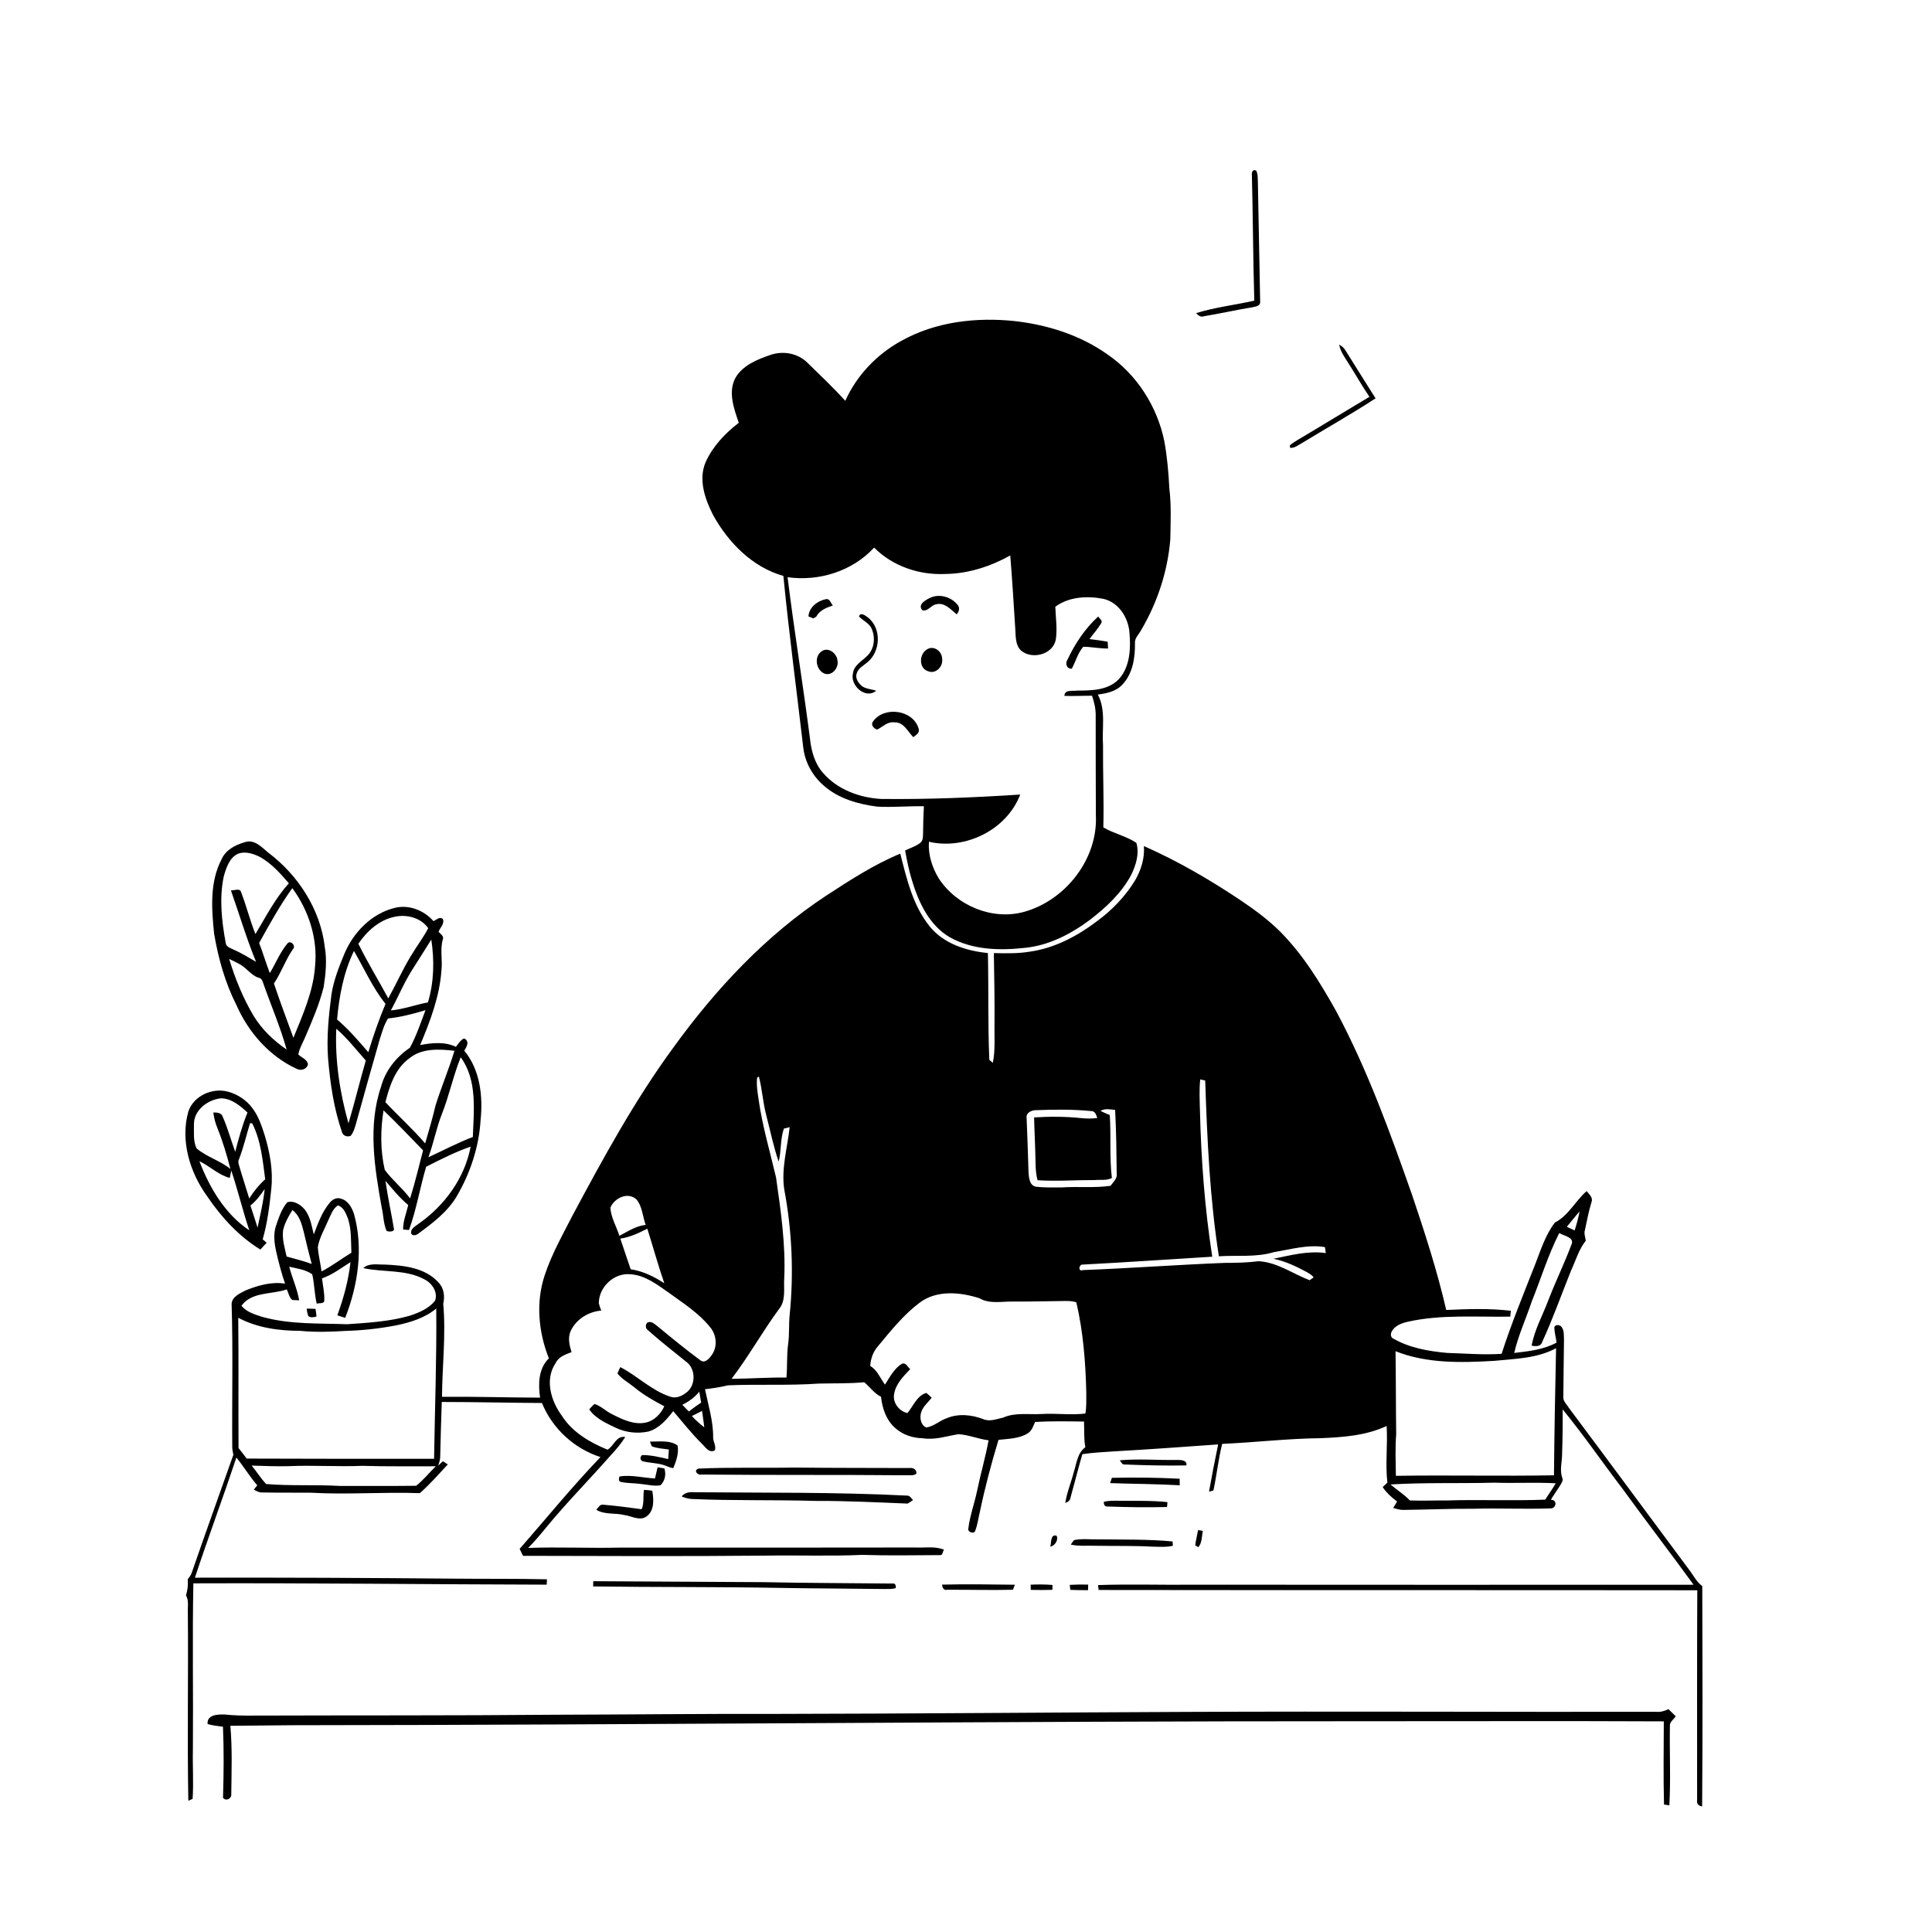 <svg xmlns="http://www.w3.org/2000/svg" viewBox="0 0 1024 1024" version="1.1">
<g id="Parent-Group"><g id="Group-rgba(0,0,0,0)" fill="rgba(0,0,0,0)">
<path fill="rgba(0,0,0,0)" opacity="1.00" d=" M 0.00 0.00 L 1024.00 0.00 L 1024.00 1024.00 L 0.00 1024.00 L 0.00 0.00 M 663.53 92.94 C 664.09 115.07 664.15 137.22 664.80 159.35 C 654.55 161.67 644.00 162.84 633.96 165.97 C 635.07 167.13 636.35 168.29 638.10 167.62 C 646.76 166.18 655.33 164.24 664.01 162.82 C 665.56 162.50 668.08 162.09 667.91 159.98 C 667.50 139.00 667.14 118.01 666.71 97.02 C 666.58 94.82 666.83 92.47 665.82 90.43 C 663.89 89.49 663.34 91.36 663.53 92.94 M 477.65 180.70 C 464.74 187.78 454.07 198.98 448.01 212.44 C 441.63 205.36 434.66 198.83 427.86 192.16 C 422.71 187.12 414.84 185.79 408.14 188.19 C 401.14 190.60 393.34 193.76 389.62 200.61 C 385.84 208.14 389.07 216.70 391.57 224.10 C 384.30 229.65 377.75 236.58 373.98 245.00 C 370.04 254.26 373.66 264.56 377.97 273.01 C 386.03 287.60 398.80 300.63 415.20 305.25 C 418.19 335.70 422.24 366.03 425.77 396.42 C 426.73 404.11 430.68 411.30 436.56 416.34 C 444.34 423.28 454.80 426.23 464.94 427.53 C 473.17 428.00 481.43 427.17 489.68 427.33 C 489.45 431.88 489.26 436.43 489.26 440.98 C 489.14 442.95 489.50 445.37 487.74 446.76 C 485.34 448.58 482.41 449.47 479.73 450.77 C 480.71 456.05 481.73 461.34 483.32 466.48 C 486.85 478.14 492.42 490.32 503.36 496.74 C 515.35 503.49 529.76 503.88 543.12 502.39 C 555.79 501.17 567.46 495.14 577.54 487.64 C 586.22 480.99 594.51 473.31 599.65 463.53 C 602.12 458.39 603.98 452.37 602.29 446.71 C 596.91 443.14 590.36 441.81 584.79 438.55 C 585.16 424.05 584.51 409.55 584.63 395.05 C 583.97 386.08 586.30 376.45 581.86 368.12 C 586.52 367.54 591.56 366.48 594.87 362.86 C 600.37 357.09 601.66 348.67 601.56 340.99 C 601.27 338.17 603.66 336.23 604.85 333.93 C 613.45 319.35 618.88 302.83 620.28 285.95 C 620.45 276.90 620.86 267.80 619.77 258.79 C 619.34 250.48 618.63 242.16 617.14 233.97 C 613.42 215.53 602.57 198.52 587.00 187.86 C 572.68 177.68 555.44 172.22 538.10 170.21 C 517.56 168.01 495.87 170.46 477.65 180.70 M 709.79 182.65 C 710.42 186.30 712.67 189.30 714.59 192.36 C 718.41 198.29 721.83 204.48 725.82 210.31 C 714.88 216.89 703.96 223.49 693.02 230.06 C 689.88 232.03 686.51 233.67 683.65 236.04 L 683.74 237.33 C 686.09 237.68 688.01 235.88 689.99 234.89 C 702.99 226.93 716.31 219.47 729.07 211.13 C 723.70 202.74 718.53 194.24 713.19 185.83 C 712.42 184.42 711.17 183.41 709.79 182.65 M 129.40 446.50 C 124.54 447.90 119.55 450.58 117.44 455.44 C 111.10 467.56 112.13 481.67 113.48 494.82 C 115.68 507.90 119.29 520.82 125.30 532.69 C 131.69 547.20 142.81 559.91 157.36 566.55 C 159.60 567.70 162.70 566.69 163.23 564.07 C 162.77 561.39 159.83 560.60 158.11 558.91 C 158.65 555.88 160.21 553.18 161.44 550.41 C 165.29 541.49 169.20 532.53 171.56 523.09 C 172.64 516.10 173.36 508.94 172.14 501.92 C 169.80 481.92 158.00 463.80 142.08 451.83 C 138.52 448.86 134.58 444.48 129.40 446.50 M 606.29 448.44 C 606.78 454.83 604.80 461.14 601.62 466.61 C 596.44 475.11 589.41 482.41 581.39 488.28 C 570.98 496.17 558.99 502.53 545.93 504.38 C 539.59 505.45 533.15 505.31 526.76 505.15 C 526.96 517.78 527.22 530.42 527.11 543.06 C 526.98 549.82 527.59 556.66 526.21 563.33 C 525.75 562.94 524.82 562.14 524.36 561.74 C 523.55 542.92 524.03 524.00 523.61 505.14 C 512.25 504.00 500.23 500.24 492.80 491.07 C 483.87 480.06 480.58 465.88 477.17 452.44 C 463.20 458.24 450.43 466.55 437.79 474.78 C 405.86 495.82 379.40 524.17 357.06 555.00 C 336.47 583.05 319.80 613.67 303.42 644.29 C 298.16 654.58 292.41 664.72 288.76 675.74 C 283.90 690.07 285.36 706.03 290.92 719.95 C 285.35 725.39 285.21 733.57 286.26 740.78 C 268.93 740.74 251.60 740.16 234.27 740.34 C 234.40 723.90 236.40 707.46 234.93 691.04 C 235.84 687.06 235.34 682.72 232.39 679.70 C 225.27 671.85 213.98 670.68 204.01 670.25 C 200.16 670.36 195.68 669.26 192.52 672.11 C 203.22 674.48 214.99 672.67 224.96 678.09 C 229.00 680.09 232.25 684.89 230.57 689.44 C 227.29 693.56 222.15 695.71 217.27 697.33 C 206.47 700.46 195.16 701.09 184.01 701.87 C 168.99 701.31 153.68 702.07 139.06 697.98 C 135.09 696.68 130.69 695.49 127.99 692.06 C 133.53 684.47 144.07 686.21 152.00 683.41 C 152.94 685.25 153.24 687.67 154.89 689.02 C 155.80 689.06 157.64 689.15 158.56 689.19 C 157.54 683.06 154.84 677.39 153.29 671.39 C 157.44 672.34 161.93 672.86 165.49 675.41 C 166.69 680.52 166.62 685.86 167.88 690.98 C 169.27 690.48 172.00 691.28 171.89 689.04 C 172.03 685.18 171.12 681.37 170.67 677.56 C 176.19 675.66 180.87 672.04 185.77 668.97 C 184.69 678.63 182.12 688.03 178.79 697.15 C 180.17 697.60 181.56 698.05 182.96 698.50 C 189.75 681.11 192.73 661.51 187.58 643.27 C 186.42 639.84 184.32 636.14 180.50 635.27 C 178.27 634.51 176.02 635.87 174.67 637.59 C 170.64 642.42 168.52 648.47 166.30 654.27 C 165.04 649.22 164.29 643.47 160.27 639.76 C 158.16 637.88 155.12 636.24 152.26 637.23 C 149.31 640.67 147.86 645.12 146.40 649.35 C 144.75 653.90 145.39 658.82 146.40 663.43 C 147.71 669.13 149.16 674.82 151.09 680.36 C 143.95 679.22 136.64 681.29 130.06 684.00 C 127.15 685.55 123.05 687.21 122.76 691.00 C 123.54 716.34 122.90 741.72 123.10 767.08 C 123.13 768.42 123.42 769.74 123.69 771.07 C 116.31 791.92 108.82 812.74 101.60 833.65 C 101.19 834.96 100.28 836.00 99.47 837.09 C 99.78 839.95 99.42 842.82 98.58 845.57 C 100.24 848.44 99.38 851.86 99.56 855.00 C 99.88 888.15 99.21 921.31 99.82 954.45 C 100.39 954.19 101.52 953.68 102.09 953.42 C 102.66 944.64 102.03 935.80 102.24 927.00 C 102.48 897.74 101.90 868.46 102.49 839.21 C 164.91 838.97 227.34 839.76 289.77 839.90 C 289.80 839.19 289.87 837.77 289.90 837.06 C 273.28 836.67 256.65 836.90 240.03 836.71 C 194.46 836.29 148.89 836.11 103.31 836.20 C 110.34 814.88 118.19 793.83 125.30 772.53 C 129.17 777.30 132.32 782.61 136.36 787.25 C 135.90 787.82 134.99 788.95 134.54 789.52 C 135.91 790.27 137.29 791.12 138.93 791.03 C 147.58 791.22 156.24 791.08 164.90 791.17 C 184.09 792.28 203.31 790.69 222.50 791.41 C 227.84 786.79 232.49 781.34 237.33 776.19 C 236.69 775.76 235.40 774.90 234.76 774.47 C 233.92 775.22 233.09 775.99 232.27 776.77 C 232.79 775.22 233.34 773.64 233.32 772.00 C 233.57 762.35 233.78 752.71 234.15 743.07 C 251.86 743.08 269.56 743.52 287.26 743.62 C 292.72 757.17 304.37 767.81 318.26 772.28 C 303.30 787.89 289.64 804.68 275.42 820.94 C 276.01 822.14 276.61 823.38 277.21 824.62 C 320.14 824.72 363.07 824.92 406.00 824.51 C 422.98 824.22 439.99 824.89 456.97 824.12 C 470.66 824.57 484.38 824.30 498.08 824.24 C 499.77 824.56 499.57 822.27 500.36 821.36 C 495.45 819.40 490.12 820.46 484.99 820.21 C 432.96 820.31 380.95 820.27 328.92 820.26 C 312.59 820.66 296.25 819.83 279.92 820.45 C 283.38 817.01 286.49 813.26 289.57 809.49 C 300.36 796.35 312.35 784.28 323.55 771.50 C 326.44 768.44 329.15 765.20 331.41 761.64 C 326.50 760.83 325.46 766.44 321.99 768.36 C 312.61 764.52 303.33 759.11 297.77 750.34 C 292.01 742.56 288.58 731.03 294.54 722.42 C 296.09 719.04 299.76 717.91 302.93 716.65 C 301.80 713.05 300.84 709.02 302.49 705.42 C 305.39 699.18 311.93 695.21 318.69 694.62 C 318.16 693.37 317.72 692.10 317.39 690.81 C 317.31 682.29 325.33 674.61 333.90 675.37 C 341.87 675.78 348.38 680.91 354.66 685.30 C 362.31 690.86 370.51 696.06 376.47 703.55 C 379.83 707.61 380.40 713.82 377.24 718.18 C 375.98 720.06 373.48 722.92 371.12 720.91 C 363.49 715.29 356.15 709.26 348.84 703.22 C 347.12 702.00 345.27 699.78 343.00 701.10 C 341.85 702.48 342.16 704.27 343.67 705.24 C 350.09 710.96 356.89 716.25 363.58 721.66 C 368.97 725.39 368.92 734.67 363.48 738.31 C 361.17 740.09 357.98 741.39 355.11 740.22 C 345.27 736.97 337.86 729.26 328.78 724.60 C 328.22 725.69 327.71 726.81 327.26 727.96 C 329.62 730.94 333.02 732.77 335.96 735.11 C 340.87 739.23 346.44 742.38 352.10 745.36 C 350.17 749.50 346.68 753.11 342.07 754.04 C 335.83 755.25 329.83 752.31 324.42 749.56 C 321.17 748.01 318.58 745.23 315.13 744.14 C 314.08 744.98 313.20 746.00 312.30 747.00 C 315.62 751.81 321.15 754.27 326.26 756.70 C 331.64 759.31 337.87 759.97 343.70 758.74 C 349.37 757.09 353.35 752.41 356.83 747.92 C 361.78 753.69 366.44 759.72 371.87 765.06 C 373.80 766.86 375.72 770.36 378.85 768.74 C 379.74 766.60 378.02 764.24 377.98 762.00 C 378.09 753.23 375.39 744.81 373.66 736.31 C 377.78 735.86 381.88 735.20 385.92 734.25 C 401.94 733.57 417.99 734.46 434.01 733.32 C 442.04 733.14 450.08 733.38 458.08 732.62 C 461.07 735.15 463.36 738.53 466.97 740.34 C 467.62 746.60 469.86 753.08 474.86 757.20 C 478.79 760.60 483.97 762.21 489.13 762.31 C 495.53 763.34 501.74 761.16 507.98 760.15 C 513.43 760.47 518.55 762.73 523.97 763.39 C 522.32 772.36 519.75 781.11 517.91 790.04 C 516.52 796.75 514.10 803.24 513.24 810.05 C 512.66 812.18 516.65 813.42 517.01 810.99 C 518.20 807.81 518.57 804.40 519.40 801.12 C 522.06 788.32 525.43 775.67 529.23 763.15 C 534.45 762.56 540.09 762.58 544.70 759.72 C 546.89 758.42 547.65 755.85 548.61 753.67 C 557.24 753.16 565.89 753.34 574.54 753.45 C 574.77 757.99 574.39 762.57 575.26 767.07 C 571.08 770.03 570.68 775.44 569.22 779.93 C 567.81 785.53 565.49 790.89 564.61 796.61 C 566.08 796.12 567.23 795.20 567.44 793.60 C 569.56 785.99 571.46 778.32 573.68 770.74 C 579.08 769.93 584.54 769.65 589.99 769.28 C 608.56 768.26 627.10 766.88 645.65 765.57 C 643.90 773.89 642.30 782.24 640.81 790.61 C 641.39 790.46 642.55 790.14 643.13 789.99 C 644.91 781.81 645.73 773.43 647.78 765.29 C 665.18 764.52 682.52 762.45 699.95 762.27 C 711.83 761.78 724.00 760.91 734.94 755.81 C 735.57 765.81 734.18 775.87 735.34 785.84 C 734.71 786.42 733.47 787.59 732.85 788.18 C 734.85 791.23 737.58 793.66 740.49 795.83 C 739.79 796.95 739.11 798.09 738.44 799.23 C 740.24 799.77 742.08 800.37 744.01 800.28 C 756.36 800.15 768.70 799.58 781.06 799.67 C 794.64 799.29 808.25 799.95 821.84 799.48 C 824.88 799.59 825.64 794.83 821.98 794.93 C 823.43 792.41 825.18 790.08 826.72 787.61 C 827.49 786.22 828.78 784.78 827.98 783.10 C 826.64 779.20 827.86 775.12 827.93 771.14 C 828.20 763.09 828.30 755.04 828.24 747.00 C 839.35 760.57 849.26 775.07 859.92 789.00 C 872.31 806.11 885.21 822.85 897.63 839.94 C 809.43 840.02 721.21 839.96 633.01 839.92 C 616.00 840.12 598.98 839.54 581.99 840.12 C 582.07 840.77 582.21 842.07 582.29 842.72 C 688.06 842.87 793.83 842.74 899.60 842.87 C 899.40 879.93 899.54 916.99 899.50 954.05 C 899.17 955.97 900.25 957.20 902.16 957.43 C 902.49 918.51 902.36 879.57 902.24 840.65 C 899.46 838.68 897.92 835.62 895.97 832.94 C 874.50 804.12 853.22 775.17 831.68 746.40 C 830.61 744.65 828.90 743.12 828.59 741.05 C 828.66 730.70 828.84 720.34 828.95 710.00 C 828.81 707.73 829.14 705.11 827.61 703.25 C 826.74 701.94 823.70 701.89 823.84 703.94 C 823.94 706.53 824.69 709.04 825.02 711.61 C 818.10 715.38 810.23 716.19 802.56 717.10 C 804.74 707.70 808.83 698.89 811.88 689.76 C 816.74 677.69 820.53 665.16 826.44 653.54 C 828.88 655.08 834.87 655.82 832.83 659.85 C 829.05 669.90 824.30 679.57 820.47 689.61 C 817.50 697.44 813.32 704.90 811.80 713.21 C 813.80 713.64 816.59 713.82 817.35 711.37 C 823.03 699.03 827.57 686.20 832.62 673.60 C 835.15 668.22 836.74 662.30 840.50 657.59 C 840.28 655.71 839.43 653.84 840.04 651.95 C 841.15 646.94 842.03 641.88 843.58 636.99 C 844.40 634.66 842.20 632.92 840.96 631.30 C 834.98 636.50 831.34 644.29 824.12 647.99 C 819.16 654.43 816.70 662.34 813.79 669.83 C 807.59 685.65 801.09 701.37 795.88 717.56 C 786.26 718.21 776.65 717.35 767.03 717.08 C 757.23 716.18 747.14 714.46 738.50 709.49 C 736.97 708.88 736.94 706.91 737.66 705.69 C 739.32 702.60 742.86 701.32 746.07 700.57 C 763.94 696.56 782.34 698.15 800.48 697.84 C 800.55 697.06 800.70 695.51 800.78 694.73 C 789.42 693.41 777.93 693.78 766.53 694.32 C 761.78 673.73 755.28 653.60 748.52 633.59 C 736.84 600.35 724.82 567.05 708.18 535.91 C 699.76 520.86 690.63 505.94 678.39 493.65 C 672.30 487.64 665.44 482.51 658.37 477.73 C 641.83 466.61 624.54 456.50 606.29 448.44 M 209.21 481.20 C 196.94 484.21 187.35 494.11 182.53 505.53 C 179.67 512.51 176.81 519.62 175.67 527.12 C 174.23 538.33 173.04 549.65 173.88 560.96 C 175.00 574.13 176.90 587.34 181.21 599.88 C 181.68 601.97 183.99 602.81 185.88 602.00 C 187.35 600.26 187.95 598.01 188.60 595.88 C 192.73 580.87 196.98 565.90 201.24 550.93 C 202.49 547.15 203.50 543.19 205.66 539.82 C 212.42 539.07 219.02 537.39 225.51 535.41 C 222.99 542.12 220.69 549.02 217.27 555.31 C 209.98 560.25 204.21 567.46 201.94 576.06 C 194.87 596.85 198.58 619.11 202.33 640.15 C 203.31 644.21 203.19 648.57 204.91 652.42 C 206.14 652.96 209.40 653.03 208.73 650.91 C 207.31 642.56 205.49 634.26 204.30 625.87 C 208.14 630.32 211.83 634.94 216.37 638.71 C 215.38 643.01 213.61 647.18 213.65 651.66 C 214.43 651.72 216.00 651.86 216.78 651.93 C 220.75 641.02 222.57 629.49 225.88 618.38 C 233.58 614.50 241.29 610.55 249.45 607.74 C 246.28 624.53 235.56 639.11 221.67 648.75 C 220.14 649.92 217.96 650.99 217.85 653.19 C 218.05 655.37 220.61 654.86 221.79 653.79 C 229.41 648.18 237.24 642.29 242.12 633.99 C 249.29 621.68 253.91 607.78 254.73 593.52 C 256.03 580.87 254.42 566.98 246.07 556.86 C 247.39 554.81 249.08 551.79 245.97 550.39 C 244.00 551.28 242.94 553.24 241.63 554.84 C 235.71 552.00 228.93 552.73 222.69 553.89 C 228.05 541.16 233.06 527.97 234.00 514.06 C 234.57 508.69 233.18 503.23 234.70 497.96 C 235.48 496.08 233.41 495.06 232.45 493.87 C 233.24 491.63 235.79 489.61 234.69 487.07 C 232.98 485.63 231.31 487.54 229.77 488.24 C 224.74 482.51 216.76 479.30 209.21 481.20 M 99.85 589.05 C 95.45 604.50 100.61 621.39 109.82 634.08 C 117.30 645.13 126.55 655.25 137.99 662.28 C 139.11 661.08 140.24 659.90 141.33 658.68 C 140.81 658.23 139.76 657.33 139.24 656.87 C 141.73 648.13 142.88 639.05 143.80 630.01 C 144.81 620.46 143.05 610.86 140.30 601.73 C 138.67 596.68 136.99 591.50 133.71 587.26 C 130.61 583.03 125.97 580.06 120.96 578.64 C 112.69 576.31 102.70 580.72 99.85 589.05 M 162.59 693.62 C 162.66 694.99 162.94 696.31 163.43 697.58 C 164.70 698.53 166.35 698.19 167.75 697.79 C 167.68 696.42 167.42 695.08 167.22 693.74 C 165.68 693.64 164.13 693.60 162.59 693.62 M 344.47 764.10 C 344.72 764.72 345.21 765.95 345.46 766.57 C 348.35 767.69 351.48 767.84 354.52 768.27 C 354.43 769.96 354.30 771.65 354.18 773.36 C 349.64 772.31 345.02 771.17 340.34 771.22 C 339.14 772.37 339.15 773.44 340.37 774.43 C 344.08 775.44 348.02 775.32 351.71 776.49 C 353.43 777.02 355.04 778.00 356.89 778.11 C 358.40 774.44 359.91 770.08 359.12 766.14 C 355.01 763.16 349.30 764.14 344.47 764.10 M 593.50 773.98 C 594.23 774.87 594.72 776.42 596.18 776.21 C 607.03 776.65 617.92 776.90 628.77 776.70 C 629.44 773.91 625.85 773.78 623.98 773.80 C 613.82 774.00 603.63 773.08 593.50 773.98 M 347.16 783.61 C 340.90 783.28 334.65 781.59 328.37 782.54 C 327.98 783.51 327.67 785.26 329.13 785.46 C 332.75 786.26 336.51 786.03 340.18 786.59 C 343.45 786.90 346.76 787.85 350.05 787.22 C 352.46 784.98 353.16 781.37 352.12 778.31 C 351.23 778.15 349.45 777.83 348.56 777.68 C 348.03 779.63 347.66 781.63 347.16 783.61 M 370.28 778.38 C 367.26 779.27 369.79 782.14 371.99 781.54 C 408.00 781.90 444.01 781.59 480.03 781.93 C 481.88 781.72 484.14 782.39 485.70 781.08 C 485.98 778.93 484.00 777.77 482.10 778.09 C 461.73 778.00 441.37 778.07 421.00 777.84 C 404.10 778.14 387.15 777.62 370.28 778.38 M 589.32 783.28 C 589.08 783.98 588.61 785.38 588.38 786.08 C 600.68 786.52 613.00 786.51 625.29 787.23 C 625.28 786.37 625.25 784.64 625.24 783.77 C 613.29 783.11 601.27 783.03 589.32 783.28 M 341.33 789.67 C 340.72 793.03 341.51 796.75 340.11 799.92 C 333.38 799.02 326.66 798.10 319.89 797.54 C 318.00 797.10 317.10 799.10 316.04 800.21 C 320.59 802.98 326.13 801.74 331.10 803.04 C 334.87 803.54 339.00 806.27 342.60 803.79 C 346.91 800.81 346.55 794.70 345.71 790.15 C 344.27 789.84 342.79 789.74 341.33 789.67 M 361.28 793.15 C 363.09 793.89 364.98 794.48 366.97 794.51 C 388.63 795.46 410.33 794.87 432.01 795.51 C 448.37 795.43 464.72 796.28 481.06 796.93 C 482.07 796.37 483.02 795.73 483.93 795.01 C 482.94 794.09 482.21 792.58 480.65 792.70 C 443.12 790.79 405.54 791.27 367.98 790.92 C 365.48 790.71 362.94 791.07 361.28 793.15 M 585.04 796.03 C 584.95 797.29 585.53 798.67 587.04 798.48 C 597.53 798.84 608.05 799.03 618.55 798.74 C 618.61 798.10 618.73 796.81 618.78 796.16 C 610.21 795.22 601.57 795.56 592.97 795.43 C 590.32 795.45 587.61 795.27 585.04 796.03 M 635.01 810.97 C 634.52 813.66 633.85 816.33 633.48 819.06 C 633.89 819.30 634.71 819.80 635.13 820.04 C 637.20 817.69 636.90 814.29 637.54 811.40 C 636.91 811.29 635.64 811.08 635.01 810.97 M 556.63 819.80 C 559.06 819.37 561.12 816.24 560.02 813.99 C 556.63 812.87 557.35 817.88 556.63 819.80 M 569.23 816.30 C 568.63 817.06 568.07 817.86 567.54 818.68 C 571.97 819.63 576.52 819.12 581.02 819.29 C 591.00 819.47 601.00 819.21 610.98 819.77 C 614.53 819.79 618.16 820.12 621.66 819.29 C 621.62 818.72 621.53 817.57 621.49 816.99 C 608.39 815.79 595.14 816.05 581.97 815.89 C 577.73 816.01 573.40 815.37 569.23 816.30 M 314.44 838.07 C 314.43 838.76 314.40 840.15 314.39 840.84 C 347.35 841.29 380.34 841.01 413.30 841.62 C 431.86 841.95 450.44 841.95 469.01 842.21 C 470.92 842.18 472.89 842.32 474.74 841.74 C 474.96 840.50 474.60 839.03 473.04 839.31 C 450.37 839.05 427.68 839.08 405.01 838.58 C 374.82 838.38 344.63 838.23 314.44 838.07 M 499.26 839.89 C 499.47 841.37 500.14 843.08 501.99 842.61 C 513.62 842.54 525.27 842.89 536.89 842.60 C 537.14 841.94 537.64 840.60 537.89 839.94 C 525.01 839.79 512.13 839.55 499.26 839.89 M 546.28 839.91 C 546.29 840.60 546.31 841.97 546.32 842.66 C 550.14 842.79 553.96 842.75 557.78 842.64 C 557.80 841.99 557.85 840.70 557.87 840.06 C 554.01 839.75 550.14 839.72 546.28 839.91 M 566.98 840.01 C 567.06 840.67 567.21 842.00 567.29 842.66 C 570.42 842.80 573.56 842.84 576.70 842.82 C 576.72 842.08 576.74 840.61 576.76 839.87 C 573.49 839.80 570.23 839.82 566.98 840.01 M 877.97 907.30 C 794.98 907.43 711.98 906.97 628.99 907.34 C 556.00 907.65 483.01 908.29 410.02 908.41 C 371.33 908.31 332.63 908.76 293.94 908.85 C 240.64 909.32 187.34 909.12 134.04 909.30 C 129.03 909.35 124.02 909.25 119.04 908.72 C 115.46 908.63 109.57 908.76 110.03 913.79 C 112.69 914.56 115.44 914.85 118.18 915.19 C 118.70 927.73 118.59 940.32 118.20 952.86 C 119.79 954.90 122.86 953.29 122.58 950.87 C 122.71 938.82 123.17 926.72 122.09 914.71 C 132.75 914.60 143.40 914.49 154.06 914.41 C 343.04 914.23 532.00 912.23 720.99 912.29 C 774.61 912.33 828.23 912.10 881.85 912.36 C 881.81 927.05 881.57 941.77 881.96 956.44 C 882.67 956.55 884.08 956.77 884.79 956.88 C 885.56 942.93 884.85 928.93 885.08 914.96 C 884.83 912.65 887.07 911.38 888.19 909.66 C 886.88 908.39 885.59 907.13 884.30 905.88 C 882.32 906.87 880.19 907.50 877.97 907.30 Z" />
<path fill="rgba(0,0,0,0)" opacity="1.00" d=" M 417.42 305.93 C 434.06 308.28 451.83 302.73 463.31 290.24 C 473.09 300.10 487.22 304.87 500.98 304.22 C 513.11 304.10 524.93 300.27 535.46 294.40 C 536.51 307.27 537.28 320.16 538.10 333.04 C 538.41 337.05 538.00 341.84 541.21 344.86 C 547.11 349.77 558.17 346.89 559.61 338.91 C 560.46 333.16 559.52 327.33 559.34 321.56 C 566.63 316.24 576.28 315.74 584.87 317.41 C 592.80 319.27 597.84 327.07 598.60 334.84 C 599.38 343.38 599.10 353.22 593.03 359.94 C 587.36 365.89 578.64 366.03 571.01 366.03 C 568.59 366.45 564.31 365.22 564.15 368.83 C 569.03 369.04 573.91 368.73 578.79 368.75 C 579.91 372.03 580.76 375.46 580.74 378.95 C 580.69 396.62 580.81 414.29 580.83 431.96 C 582.04 455.04 564.94 477.07 542.97 483.25 C 526.05 488.02 506.99 480.09 497.52 465.52 C 494.02 459.72 491.87 452.97 492.35 446.15 C 511.65 450.64 533.62 439.81 540.73 421.13 C 516.20 422.72 491.62 423.75 467.03 423.46 C 455.63 422.83 443.89 418.51 436.28 409.72 C 431.82 404.72 430.00 398.07 429.32 391.56 C 425.63 362.98 420.97 334.53 417.42 305.93 M 493.48 316.65 C 491.01 317.71 486.11 320.29 488.81 323.39 C 491.65 324.41 493.39 320.77 496.05 320.33 C 500.63 319.07 503.88 323.04 507.03 325.59 C 508.39 324.24 508.88 321.98 507.46 320.48 C 504.23 316.51 498.28 314.64 493.48 316.65 M 428.50 326.71 C 429.14 326.97 430.43 327.51 431.07 327.78 C 431.45 327.55 432.21 327.11 432.59 326.89 C 434.37 323.47 438.00 322.09 441.43 320.92 C 440.36 319.78 439.91 317.43 438.04 317.50 C 433.50 318.32 428.79 321.75 428.50 326.71 M 455.30 326.78 C 457.27 328.82 460.06 330.01 461.61 332.45 C 464.14 337.23 463.67 343.80 459.63 347.63 C 456.84 350.47 452.59 352.53 452.08 356.93 C 450.45 363.32 458.80 370.86 464.42 366.08 C 462.00 365.30 459.31 365.21 457.13 363.84 C 455.07 362.28 453.14 359.62 454.07 356.92 C 454.82 354.29 457.40 352.96 459.36 351.32 C 466.80 345.73 467.49 332.89 459.85 327.14 C 458.61 326.17 455.89 324.28 455.30 326.78 M 565.77 349.67 C 564.43 351.63 565.37 354.67 568.09 354.40 C 570.17 350.57 571.23 346.14 574.16 342.79 C 578.55 342.81 582.89 343.83 587.30 343.70 C 587.24 342.81 587.14 341.02 587.09 340.12 C 583.89 339.54 580.67 339.12 577.45 338.74 C 579.44 335.97 581.78 333.45 583.54 330.52 C 584.76 329.01 582.78 327.92 582.08 326.76 C 575.11 333.10 569.76 341.18 565.77 349.67 M 491.26 344.24 C 487.07 346.70 486.88 354.41 492.06 355.81 C 496.18 357.42 500.14 352.94 499.33 348.95 C 499.25 345.08 494.72 341.84 491.26 344.24 M 435.34 345.31 C 431.31 348.24 432.56 355.33 437.11 357.06 C 441.19 358.42 444.82 353.67 443.84 349.87 C 443.42 346.09 438.76 342.66 435.34 345.31 M 462.63 382.53 C 461.40 384.25 463.23 386.31 464.97 386.68 C 467.89 385.21 470.42 382.35 474.00 382.87 C 478.95 382.61 481.12 387.68 484.04 390.71 C 485.52 389.65 487.57 388.41 486.91 386.24 C 484.07 376.15 468.45 374.03 462.63 382.53 Z" />
<path fill="rgba(0,0,0,0)" opacity="1.00" d=" M 126.33 452.42 C 130.17 451.11 134.36 452.46 137.83 454.24 C 143.92 457.64 148.60 462.96 153.11 468.17 C 145.84 476.16 140.93 485.88 135.39 495.06 C 132.45 487.86 130.67 480.25 127.84 473.03 C 127.25 470.41 124.17 472.11 122.38 471.90 C 126.84 484.52 130.61 497.39 135.72 509.78 C 131.76 507.52 127.89 505.08 123.71 503.26 C 122.04 502.42 119.72 501.83 119.60 499.59 C 117.49 488.07 116.15 476.04 118.61 464.47 C 119.92 459.92 121.62 454.48 126.33 452.42 Z" />
<path fill="rgba(0,0,0,0)" opacity="1.00" d=" M 137.35 499.80 C 142.85 489.89 148.32 479.95 154.93 470.72 C 163.59 482.51 168.43 497.36 167.00 512.03 C 166.08 525.41 160.52 537.80 155.51 550.05 C 152.02 540.48 148.42 530.94 145.19 521.28 C 149.06 515.54 151.28 508.88 155.19 503.16 C 157.14 501.43 154.02 498.02 152.32 500.10 C 148.40 504.77 146.15 510.57 143.01 515.76 C 140.98 510.49 139.39 505.06 137.35 499.80 Z" />
<path fill="rgba(0,0,0,0)" opacity="1.00" d=" M 189.94 500.21 C 194.46 493.55 200.92 487.70 208.97 485.95 C 215.46 484.47 222.99 486.33 226.97 491.95 C 224.28 497.11 220.69 501.72 217.74 506.73 C 213.34 513.98 209.90 521.75 205.80 529.17 C 200.57 519.48 194.79 510.10 189.94 500.21 Z" />
<path fill="rgba(0,0,0,0)" opacity="1.00" d=" M 218.70 513.65 C 222.05 508.46 225.31 503.22 228.59 497.99 C 230.28 509.05 230.06 520.51 226.81 531.28 C 220.22 532.55 213.86 534.92 207.15 535.56 C 211.10 528.31 214.24 520.62 218.70 513.65 Z" />
<path fill="rgba(0,0,0,0)" opacity="1.00" d=" M 187.61 504.02 C 193.05 513.44 197.52 523.52 204.32 532.09 C 200.82 540.46 197.83 549.02 195.22 557.71 C 189.99 551.65 184.79 545.53 178.65 540.36 C 179.79 527.88 182.10 515.38 187.61 504.02 Z" />
<path fill="rgba(0,0,0,0)" opacity="1.00" d=" M 121.46 508.24 C 123.32 509.17 125.21 510.04 127.03 511.05 C 130.72 513.00 133.03 516.93 137.11 518.24 C 138.42 518.49 139.07 519.56 139.39 520.76 C 143.53 532.62 148.54 544.19 151.93 556.30 C 145.06 551.59 138.88 545.70 134.50 538.57 C 128.83 529.09 124.66 518.80 121.46 508.24 Z" />
<path fill="rgba(0,0,0,0)" opacity="1.00" d=" M 178.24 545.27 C 184.10 550.25 188.78 556.40 193.89 562.11 C 190.67 573.16 187.97 584.37 184.70 595.42 C 180.13 579.12 177.49 562.22 178.24 545.27 Z" />
<path fill="rgba(0,0,0,0)" opacity="1.00" d=" M 216.99 560.90 C 223.66 555.46 232.84 556.01 240.87 556.94 C 237.89 566.76 233.88 576.23 230.81 586.02 C 229.27 592.77 227.24 599.38 225.34 606.04 C 218.76 598.34 211.18 591.56 204.26 584.18 C 206.51 575.59 209.43 566.33 216.99 560.90 Z" />
<path fill="rgba(0,0,0,0)" opacity="1.00" d=" M 244.19 560.38 C 253.08 572.52 251.10 588.50 250.62 602.63 C 242.55 605.69 234.91 609.76 227.07 613.36 C 229.86 605.78 231.29 597.79 234.28 590.28 C 238.12 580.49 240.25 570.13 244.19 560.38 Z" />
<path fill="rgba(0,0,0,0)" opacity="1.00" d=" M 401.29 571.19 L 402.21 570.59 C 404.00 577.30 404.33 584.35 406.13 591.09 C 408.27 599.30 409.95 607.66 412.70 615.70 C 414.18 609.95 413.50 603.83 415.47 598.18 C 416.23 597.99 417.77 597.62 418.54 597.43 C 417.34 608.41 413.97 619.44 415.69 630.54 C 419.81 652.38 420.76 674.81 418.54 696.92 C 418.01 702.10 418.45 707.33 417.72 712.50 C 416.92 718.35 417.35 724.26 416.84 730.13 C 407.13 730.01 397.44 730.72 387.73 730.82 C 396.79 718.97 404.04 705.87 412.87 693.86 C 416.76 689.21 415.23 682.72 415.68 677.16 C 416.43 659.34 413.82 641.65 411.32 624.09 C 408.11 610.40 404.09 596.87 402.10 582.92 C 401.54 579.05 400.83 575.11 401.29 571.19 Z" />
<path fill="rgba(0,0,0,0)" opacity="1.00" d=" M 636.14 572.11 C 637.01 572.30 637.89 572.50 638.78 572.71 C 639.83 603.85 641.21 635.04 646.03 665.86 C 655.74 665.21 665.72 666.52 675.17 663.66 C 684.08 662.20 693.17 659.49 702.25 660.99 C 702.36 661.79 702.58 663.37 702.69 664.16 C 693.34 662.82 684.05 665.30 674.96 667.18 C 681.25 668.45 687.08 671.24 692.70 674.27 C 693.97 675.04 695.38 675.79 696.25 677.06 C 695.72 677.43 694.66 678.17 694.13 678.54 C 685.17 675.13 676.94 668.98 667.08 668.47 C 661.07 669.24 655.01 669.34 648.96 669.36 C 623.92 670.35 598.93 672.22 573.89 673.17 C 571.22 674.19 571.82 669.91 574.02 670.25 C 596.86 669.07 619.68 667.45 642.52 666.08 C 638.56 640.58 636.63 614.79 636.01 589.00 C 635.87 583.37 635.55 577.72 636.14 572.11 Z" />
<path fill="rgba(0,0,0,0)" opacity="1.00" d=" M 102.79 596.00 C 102.67 588.43 110.04 582.90 117.01 582.13 C 122.65 582.12 127.24 586.05 131.18 589.66 C 128.41 596.40 126.49 603.45 124.67 610.49 C 122.43 604.33 120.72 597.95 118.07 591.96 C 117.40 589.70 115.01 589.65 113.07 589.64 C 113.44 592.46 114.11 595.24 115.21 597.87 C 118.06 604.92 120.24 612.23 122.13 619.59 C 116.66 615.11 109.55 613.24 104.19 608.67 C 102.31 604.79 102.86 600.20 102.79 596.00 Z" />
<path fill="rgba(0,0,0,0)" opacity="1.00" d=" M 544.14 592.87 C 543.54 589.94 546.50 588.46 548.96 588.42 C 558.70 588.05 568.50 587.92 578.22 588.88 C 580.43 588.78 580.99 590.86 581.59 592.57 C 578.77 592.92 575.92 592.94 573.10 592.62 C 564.80 591.77 556.43 591.72 548.10 592.26 C 548.21 598.21 548.57 604.14 548.71 610.09 C 548.94 615.25 548.57 620.49 549.91 625.54 C 559.94 626.21 570.00 625.41 580.05 625.46 C 583.12 625.15 586.49 625.85 589.32 624.36 C 587.97 613.33 588.97 602.10 588.20 590.99 C 586.53 590.31 584.88 589.60 583.28 588.81 C 585.67 587.37 588.43 588.01 591.04 588.28 C 591.64 599.52 591.76 610.79 591.88 622.04 C 592.28 624.70 590.00 626.54 588.60 628.50 C 580.09 629.73 571.45 628.79 562.89 629.35 C 558.27 629.38 553.62 629.51 549.03 628.98 C 545.49 628.24 545.33 623.89 545.13 621.02 C 544.86 611.64 544.52 602.25 544.14 592.87 Z" />
<path fill="rgba(0,0,0,0)" opacity="1.00" d=" M 203.28 588.50 C 210.47 595.36 217.29 602.59 224.24 609.71 C 222.00 618.22 220.00 626.79 217.36 635.19 C 213.34 629.74 207.93 625.50 203.94 620.06 C 201.54 609.76 201.62 598.92 203.28 588.50 Z" />
<path fill="rgba(0,0,0,0)" opacity="1.00" d=" M 132.54 595.26 C 132.83 595.30 133.42 595.39 133.71 595.44 C 138.33 604.63 139.23 615.01 140.56 625.06 C 137.25 628.01 134.46 631.49 132.10 635.24 C 130.40 629.54 128.50 623.90 126.85 618.19 C 126.54 616.99 125.97 615.71 126.64 614.53 C 129.07 608.26 130.58 601.69 132.54 595.26 Z" />
<path fill="rgba(0,0,0,0)" opacity="1.00" d=" M 105.68 615.44 C 111.22 618.09 115.78 622.76 121.78 624.32 C 122.06 623.00 122.32 621.69 122.58 620.38 C 126.05 630.86 128.66 641.61 132.12 652.10 C 119.27 643.49 111.10 629.61 105.68 615.44 Z" />
<path fill="rgba(0,0,0,0)" opacity="1.00" d=" M 132.73 638.96 C 135.78 636.53 138.08 633.39 140.28 630.22 C 139.60 637.12 137.94 643.87 136.51 650.65 C 135.23 646.76 134.08 642.82 132.73 638.96 Z" />
<path fill="rgba(0,0,0,0)" opacity="1.00" d=" M 323.54 639.97 C 325.79 634.94 332.71 631.55 337.33 635.71 C 340.50 639.44 340.54 644.77 342.25 649.22 C 337.07 649.73 332.78 652.72 328.27 655.00 C 326.75 649.98 323.74 645.29 323.54 639.97 Z" />
<path fill="rgba(0,0,0,0)" opacity="1.00" d=" M 173.94 646.88 C 175.32 644.06 176.32 640.72 179.06 638.89 C 182.16 639.81 183.33 643.18 184.43 645.88 C 186.35 651.70 185.98 657.93 186.24 663.98 C 180.93 667.20 175.97 671.00 170.45 673.89 C 169.86 669.59 168.76 665.34 168.45 661.01 C 169.29 655.98 171.99 651.53 173.94 646.88 Z" />
<path fill="rgba(0,0,0,0)" opacity="1.00" d=" M 150.06 651.96 C 150.95 648.13 152.92 644.66 154.98 641.36 C 158.73 644.10 159.94 648.78 161.02 653.05 C 162.32 658.70 163.71 664.32 165.21 669.92 C 160.86 668.35 156.38 667.19 151.92 665.98 C 150.92 661.39 149.41 656.70 150.06 651.96 Z" />
<path fill="rgba(0,0,0,0)" opacity="1.00" d=" M 830.45 650.23 C 832.74 647.53 834.84 644.69 837.23 642.09 C 836.56 645.50 835.65 648.85 834.59 652.16 C 833.21 651.51 831.82 650.87 830.45 650.23 Z" />
<path fill="rgba(0,0,0,0)" opacity="1.00" d=" M 328.79 656.49 C 333.89 655.79 338.53 653.51 343.09 651.24 C 346.15 660.85 348.78 670.60 352.09 680.14 C 346.66 676.61 340.74 673.69 334.28 672.74 C 332.40 667.34 330.61 661.91 328.79 656.49 Z" />
<path fill="rgba(0,0,0,0)" opacity="1.00" d=" M 487.44 690.44 C 496.52 683.64 508.90 684.81 519.10 688.09 C 524.52 691.28 530.98 689.71 536.94 689.86 C 545.97 689.92 555.00 689.64 564.03 689.56 C 566.18 689.57 568.42 689.48 570.48 690.28 C 574.14 705.91 575.37 722.01 575.75 738.03 C 575.72 741.75 575.92 745.52 575.28 749.21 C 567.54 750.12 559.74 748.98 551.97 749.46 C 545.20 749.85 538.03 748.51 531.65 751.38 C 528.22 752.09 524.54 753.68 521.10 752.14 C 514.95 749.83 507.95 749.08 501.77 751.69 C 498.00 752.99 494.95 756.01 490.94 756.61 C 488.38 755.58 487.58 752.36 487.96 749.87 C 488.42 746.08 491.62 743.63 493.81 740.82 C 492.90 739.91 491.95 739.06 490.96 738.27 C 485.93 739.77 484.07 745.27 480.97 748.95 C 476.57 748.02 473.06 743.47 473.89 738.93 C 474.73 733.52 478.81 729.48 482.42 725.69 C 481.16 724.61 480.08 721.97 478.06 722.83 C 473.85 725.32 471.64 729.92 469.06 733.87 C 466.53 730.49 465.05 726.22 461.24 723.98 C 461.48 720.12 462.80 716.38 465.39 713.47 C 472.17 705.30 478.90 696.87 487.44 690.44 Z" />
<path fill="rgba(0,0,0,0)" opacity="1.00" d=" M 209.92 702.48 C 217.50 700.95 225.14 698.53 231.22 693.57 C 231.49 720.11 230.47 746.65 230.07 773.18 C 196.96 773.26 163.85 773.17 130.74 773.08 C 129.34 771.19 127.94 769.31 126.43 767.51 C 126.29 744.49 126.52 721.46 126.28 698.44 C 136.28 703.79 147.83 705.35 159.04 705.37 C 166.98 706.15 175.00 705.92 182.96 705.42 C 192.01 705.17 201.04 704.19 209.92 702.48 Z" />
<path fill="rgba(0,0,0,0)" opacity="1.00" d=" M 791.95 721.28 C 803.03 720.16 814.71 720.03 824.75 714.57 C 824.25 737.02 823.85 759.48 823.64 781.94 C 795.71 782.45 767.79 781.78 739.86 782.22 C 739.72 774.81 739.45 767.41 740.01 760.02 C 739.81 745.41 739.88 730.79 739.66 716.17 C 756.22 722.76 774.46 722.30 791.95 721.28 Z" />
<path fill="rgba(0,0,0,0)" opacity="1.00" d=" M 361.64 744.56 C 365.09 742.89 368.21 740.61 370.64 737.63 C 370.96 739.56 371.27 741.50 371.62 743.45 C 369.36 744.88 367.22 746.48 365.09 748.11 C 363.92 746.93 362.77 745.75 361.64 744.56 Z" />
<path fill="rgba(0,0,0,0)" opacity="1.00" d=" M 366.70 750.52 C 368.52 749.65 370.32 748.76 372.08 747.80 C 372.52 750.70 372.95 753.59 373.29 756.51 C 370.92 754.70 368.70 752.72 366.70 750.52 Z" />
<path fill="rgba(0,0,0,0)" opacity="1.00" d=" M 133.38 776.79 C 139.90 776.98 146.42 777.27 152.95 777.10 C 165.98 776.51 179.02 777.47 192.06 776.92 C 205.02 777.33 217.99 777.10 230.96 777.16 C 227.50 780.59 224.40 784.46 220.58 787.49 C 207.07 787.67 193.53 787.55 180.01 787.57 C 167.02 786.81 153.96 787.66 141.00 786.55 C 138.21 783.50 136.02 779.96 133.38 776.79 Z" />
<path fill="rgba(0,0,0,0)" opacity="1.00" d=" M 736.99 786.79 C 755.30 785.69 773.65 786.34 791.98 785.85 C 802.84 786.21 813.71 785.59 824.56 786.17 C 822.88 789.17 820.82 791.93 819.01 794.84 C 801.67 795.54 784.29 794.74 766.95 795.27 C 760.38 795.21 753.81 795.53 747.25 795.27 C 744.19 792.01 740.34 789.69 736.99 786.79 Z" />
</g>
<g id="Group-000000" fill="#000000">
<path fill="#000000" opacity="1.00" d=" M 663.53 92.94 C 663.34 91.36 663.89 89.49 665.82 90.43 C 666.83 92.47 666.58 94.82 666.71 97.02 C 667.14 118.01 667.50 139.00 667.91 159.98 C 668.08 162.09 665.56 162.50 664.01 162.82 C 655.33 164.24 646.76 166.18 638.10 167.62 C 636.35 168.29 635.07 167.13 633.96 165.97 C 644.00 162.84 654.55 161.67 664.80 159.35 C 664.15 137.22 664.09 115.07 663.53 92.94 Z" />
<path fill="#000000" opacity="1.00" d=" M 477.65 180.70 C 495.87 170.46 517.56 168.01 538.10 170.21 C 555.44 172.22 572.68 177.68 587.00 187.86 C 602.57 198.52 613.42 215.53 617.14 233.97 C 618.63 242.16 619.34 250.48 619.77 258.79 C 620.86 267.80 620.45 276.90 620.28 285.95 C 618.88 302.83 613.45 319.35 604.85 333.93 C 603.66 336.23 601.27 338.17 601.56 340.99 C 601.66 348.67 600.37 357.09 594.87 362.86 C 591.56 366.48 586.52 367.54 581.86 368.12 C 586.30 376.45 583.97 386.08 584.63 395.05 C 584.51 409.55 585.16 424.05 584.79 438.55 C 590.36 441.81 596.91 443.14 602.29 446.71 C 603.98 452.37 602.12 458.39 599.65 463.53 C 594.51 473.31 586.22 480.99 577.54 487.64 C 567.46 495.14 555.79 501.17 543.12 502.39 C 529.76 503.88 515.35 503.49 503.36 496.74 C 492.42 490.32 486.85 478.14 483.32 466.48 C 481.73 461.34 480.71 456.05 479.73 450.77 C 482.41 449.47 485.34 448.58 487.74 446.76 C 489.50 445.37 489.14 442.95 489.26 440.98 C 489.26 436.43 489.45 431.88 489.68 427.33 C 481.43 427.17 473.17 428.00 464.94 427.53 C 454.80 426.23 444.34 423.28 436.56 416.34 C 430.68 411.30 426.73 404.11 425.77 396.42 C 422.24 366.03 418.19 335.70 415.20 305.25 C 398.80 300.63 386.03 287.60 377.97 273.01 C 373.66 264.56 370.04 254.26 373.98 245.00 C 377.75 236.58 384.30 229.65 391.57 224.10 C 389.07 216.70 385.84 208.14 389.62 200.61 C 393.34 193.76 401.14 190.60 408.14 188.19 C 414.84 185.79 422.71 187.12 427.86 192.16 C 434.66 198.83 441.63 205.36 448.01 212.44 C 454.07 198.98 464.74 187.78 477.65 180.70 M 417.42 305.93 C 420.97 334.53 425.63 362.98 429.32 391.56 C 430.00 398.07 431.82 404.72 436.28 409.72 C 443.89 418.51 455.63 422.83 467.03 423.46 C 491.62 423.75 516.20 422.72 540.73 421.13 C 533.62 439.81 511.65 450.64 492.35 446.15 C 491.87 452.97 494.02 459.72 497.52 465.52 C 506.99 480.09 526.05 488.02 542.97 483.25 C 564.94 477.07 582.04 455.04 580.83 431.96 C 580.81 414.29 580.69 396.62 580.74 378.95 C 580.76 375.46 579.91 372.03 578.79 368.75 C 573.91 368.73 569.03 369.04 564.15 368.83 C 564.31 365.22 568.59 366.45 571.01 366.03 C 578.64 366.03 587.36 365.89 593.03 359.94 C 599.10 353.22 599.38 343.38 598.60 334.84 C 597.84 327.07 592.80 319.27 584.87 317.41 C 576.28 315.74 566.63 316.24 559.34 321.56 C 559.52 327.33 560.46 333.16 559.61 338.91 C 558.17 346.89 547.11 349.77 541.21 344.86 C 538.00 341.84 538.41 337.05 538.10 333.04 C 537.28 320.16 536.51 307.27 535.46 294.40 C 524.93 300.27 513.11 304.10 500.98 304.22 C 487.22 304.87 473.09 300.10 463.31 290.24 C 451.83 302.73 434.06 308.28 417.42 305.93 Z" />
<path fill="#000000" opacity="1.00" d=" M 709.79 182.65 C 711.17 183.41 712.42 184.42 713.19 185.83 C 718.53 194.24 723.70 202.74 729.07 211.13 C 716.31 219.47 702.99 226.93 689.99 234.89 C 688.01 235.88 686.09 237.68 683.74 237.33 L 683.65 236.04 C 686.51 233.67 689.88 232.03 693.02 230.06 C 703.96 223.49 714.88 216.89 725.82 210.31 C 721.83 204.48 718.41 198.29 714.59 192.36 C 712.67 189.30 710.42 186.30 709.79 182.65 Z" />
<path fill="#000000" opacity="1.00" d=" M 493.48 316.65 C 498.28 314.64 504.23 316.51 507.46 320.48 C 508.88 321.98 508.39 324.24 507.03 325.59 C 503.88 323.04 500.63 319.07 496.05 320.33 C 493.39 320.77 491.65 324.41 488.81 323.39 C 486.11 320.29 491.01 317.71 493.48 316.65 Z" />
<path fill="#000000" opacity="1.00" d=" M 428.50 326.71 C 428.79 321.75 433.50 318.32 438.04 317.50 C 439.91 317.43 440.36 319.78 441.43 320.92 C 438.00 322.09 434.37 323.47 432.59 326.89 C 432.21 327.11 431.45 327.55 431.07 327.78 C 430.43 327.51 429.14 326.97 428.50 326.71 Z" />
<path fill="#000000" opacity="1.00" d=" M 455.30 326.78 C 455.89 324.28 458.61 326.17 459.85 327.14 C 467.49 332.89 466.80 345.73 459.36 351.32 C 457.40 352.96 454.82 354.29 454.07 356.92 C 453.14 359.62 455.07 362.28 457.13 363.84 C 459.31 365.21 462.00 365.30 464.42 366.08 C 458.80 370.86 450.45 363.32 452.08 356.93 C 452.59 352.53 456.84 350.47 459.63 347.63 C 463.67 343.80 464.14 337.23 461.61 332.45 C 460.06 330.01 457.27 328.82 455.30 326.78 Z" />
<path fill="#000000" opacity="1.00" d=" M 565.77 349.67 C 569.76 341.18 575.11 333.10 582.08 326.76 C 582.78 327.92 584.76 329.01 583.54 330.52 C 581.78 333.45 579.44 335.97 577.45 338.74 C 580.67 339.12 583.89 339.54 587.09 340.12 C 587.14 341.02 587.24 342.81 587.30 343.70 C 582.89 343.83 578.55 342.81 574.16 342.79 C 571.23 346.14 570.17 350.57 568.09 354.40 C 565.37 354.67 564.43 351.63 565.77 349.67 Z" />
<path fill="#000000" opacity="1.00" d=" M 491.26 344.24 C 494.72 341.84 499.25 345.08 499.33 348.95 C 500.14 352.94 496.18 357.42 492.06 355.81 C 486.88 354.41 487.07 346.70 491.26 344.24 Z" />
<path fill="#000000" opacity="1.00" d=" M 435.34 345.31 C 438.76 342.66 443.42 346.09 443.84 349.87 C 444.82 353.67 441.19 358.42 437.11 357.06 C 432.56 355.33 431.31 348.24 435.34 345.31 Z" />
<path fill="#000000" opacity="1.00" d=" M 462.63 382.53 C 468.45 374.03 484.07 376.15 486.91 386.24 C 487.57 388.41 485.52 389.65 484.04 390.71 C 481.12 387.68 478.95 382.61 474.00 382.87 C 470.42 382.35 467.89 385.21 464.97 386.68 C 463.23 386.31 461.40 384.25 462.63 382.53 Z" />
<path fill="#000000" opacity="1.00" d=" M 129.40 446.50 C 134.58 444.48 138.52 448.86 142.08 451.83 C 158.00 463.80 169.80 481.92 172.14 501.92 C 173.36 508.94 172.64 516.10 171.56 523.09 C 169.20 532.53 165.29 541.49 161.44 550.41 C 160.21 553.18 158.65 555.88 158.11 558.91 C 159.83 560.60 162.77 561.39 163.23 564.07 C 162.70 566.69 159.60 567.70 157.36 566.55 C 142.81 559.91 131.69 547.20 125.30 532.69 C 119.29 520.82 115.68 507.90 113.48 494.82 C 112.13 481.67 111.10 467.56 117.44 455.44 C 119.55 450.58 124.54 447.90 129.40 446.50 M 126.33 452.42 C 121.62 454.48 119.92 459.92 118.61 464.47 C 116.15 476.04 117.49 488.07 119.60 499.59 C 119.72 501.83 122.04 502.42 123.71 503.26 C 127.89 505.08 131.76 507.52 135.72 509.78 C 130.61 497.39 126.84 484.52 122.38 471.90 C 124.17 472.11 127.25 470.41 127.84 473.03 C 130.67 480.25 132.45 487.86 135.39 495.06 C 140.93 485.88 145.84 476.16 153.11 468.17 C 148.60 462.96 143.92 457.64 137.83 454.24 C 134.36 452.46 130.17 451.11 126.33 452.42 M 137.35 499.80 C 139.39 505.06 140.98 510.49 143.01 515.76 C 146.15 510.57 148.40 504.77 152.32 500.10 C 154.02 498.02 157.14 501.43 155.19 503.16 C 151.28 508.88 149.06 515.54 145.19 521.28 C 148.42 530.94 152.02 540.48 155.51 550.05 C 160.52 537.80 166.08 525.41 167.00 512.03 C 168.43 497.36 163.59 482.51 154.93 470.72 C 148.32 479.95 142.85 489.89 137.35 499.80 M 121.46 508.24 C 124.66 518.80 128.83 529.09 134.50 538.57 C 138.88 545.70 145.06 551.59 151.93 556.30 C 148.54 544.19 143.53 532.62 139.39 520.76 C 139.07 519.56 138.42 518.49 137.11 518.24 C 133.03 516.93 130.72 513.00 127.03 511.05 C 125.21 510.04 123.32 509.17 121.46 508.24 Z" />
<path fill="#000000" opacity="1.00" d=" M 606.29 448.44 C 624.54 456.50 641.83 466.61 658.37 477.73 C 665.44 482.51 672.30 487.64 678.39 493.65 C 690.63 505.94 699.76 520.86 708.18 535.91 C 724.82 567.05 736.84 600.35 748.52 633.59 C 755.28 653.60 761.78 673.73 766.53 694.32 C 777.93 693.78 789.42 693.41 800.78 694.73 C 800.70 695.51 800.55 697.06 800.48 697.84 C 782.34 698.15 763.94 696.56 746.07 700.57 C 742.86 701.32 739.32 702.60 737.66 705.69 C 736.94 706.91 736.97 708.88 738.50 709.49 C 747.14 714.46 757.23 716.18 767.03 717.08 C 776.65 717.35 786.26 718.21 795.88 717.56 C 801.09 701.37 807.59 685.65 813.79 669.83 C 816.70 662.34 819.16 654.43 824.12 647.99 C 831.34 644.29 834.98 636.50 840.96 631.30 C 842.20 632.92 844.40 634.66 843.58 636.99 C 842.03 641.88 841.15 646.94 840.04 651.95 C 839.43 653.84 840.28 655.71 840.50 657.59 C 836.74 662.30 835.15 668.22 832.62 673.60 C 827.57 686.20 823.03 699.03 817.35 711.37 C 816.59 713.82 813.80 713.64 811.80 713.21 C 813.32 704.90 817.50 697.44 820.47 689.61 C 824.30 679.57 829.05 669.90 832.83 659.85 C 834.87 655.82 828.88 655.08 826.44 653.54 C 820.53 665.16 816.74 677.69 811.88 689.76 C 808.83 698.89 804.74 707.70 802.56 717.10 C 810.23 716.19 818.10 715.38 825.02 711.61 C 824.69 709.04 823.94 706.53 823.84 703.94 C 823.70 701.89 826.74 701.94 827.61 703.25 C 829.14 705.11 828.81 707.73 828.95 710.00 C 828.84 720.34 828.66 730.70 828.59 741.05 C 828.90 743.12 830.61 744.65 831.68 746.40 C 853.22 775.17 874.50 804.12 895.97 832.94 C 897.92 835.62 899.46 838.68 902.24 840.65 C 902.36 879.57 902.49 918.51 902.16 957.43 C 900.25 957.20 899.17 955.97 899.50 954.05 C 899.54 916.99 899.40 879.93 899.60 842.87 C 793.83 842.74 688.06 842.87 582.29 842.72 C 582.21 842.07 582.07 840.77 581.99 840.12 C 598.98 839.54 616.00 840.12 633.01 839.92 C 721.21 839.96 809.43 840.02 897.63 839.94 C 885.21 822.85 872.31 806.11 859.92 789.00 C 849.26 775.07 839.35 760.57 828.24 747.00 C 828.30 755.04 828.20 763.09 827.93 771.14 C 827.86 775.12 826.64 779.20 827.98 783.10 C 828.78 784.78 827.49 786.22 826.72 787.61 C 825.18 790.08 823.43 792.41 821.98 794.93 C 825.64 794.83 824.88 799.59 821.84 799.48 C 808.25 799.95 794.64 799.29 781.06 799.67 C 768.70 799.58 756.36 800.15 744.01 800.28 C 742.08 800.37 740.24 799.77 738.44 799.23 C 739.11 798.09 739.79 796.95 740.49 795.83 C 737.58 793.66 734.85 791.23 732.85 788.18 C 733.47 787.59 734.71 786.42 735.34 785.84 C 734.18 775.87 735.57 765.81 734.94 755.81 C 724.00 760.91 711.83 761.78 699.95 762.27 C 682.52 762.45 665.18 764.52 647.78 765.29 C 645.73 773.43 644.91 781.81 643.13 789.99 C 642.55 790.14 641.39 790.46 640.81 790.61 C 642.30 782.24 643.90 773.89 645.65 765.57 C 627.10 766.88 608.56 768.26 589.99 769.28 C 584.54 769.65 579.08 769.93 573.68 770.74 C 571.46 778.32 569.56 785.99 567.44 793.60 C 567.23 795.20 566.08 796.12 564.61 796.61 C 565.49 790.89 567.81 785.53 569.22 779.93 C 570.68 775.44 571.08 770.03 575.26 767.07 C 574.39 762.57 574.77 757.99 574.54 753.45 C 565.89 753.34 557.24 753.16 548.61 753.67 C 547.65 755.85 546.89 758.42 544.70 759.72 C 540.09 762.58 534.45 762.56 529.23 763.15 C 525.43 775.67 522.06 788.32 519.40 801.12 C 518.57 804.40 518.20 807.81 517.01 810.99 C 516.65 813.42 512.66 812.18 513.24 810.05 C 514.10 803.24 516.52 796.75 517.91 790.04 C 519.75 781.11 522.32 772.36 523.97 763.39 C 518.55 762.73 513.43 760.47 507.98 760.15 C 501.74 761.16 495.53 763.34 489.13 762.31 C 483.97 762.21 478.79 760.60 474.86 757.20 C 469.86 753.08 467.62 746.60 466.97 740.34 C 463.36 738.53 461.07 735.15 458.08 732.62 C 450.08 733.38 442.04 733.14 434.01 733.32 C 417.99 734.46 401.94 733.57 385.92 734.25 C 381.88 735.20 377.78 735.86 373.66 736.31 C 375.39 744.81 378.09 753.23 377.98 762.00 C 378.02 764.24 379.74 766.60 378.85 768.74 C 375.72 770.36 373.80 766.86 371.87 765.06 C 366.44 759.72 361.78 753.69 356.83 747.92 C 353.35 752.41 349.37 757.09 343.70 758.74 C 337.87 759.97 331.64 759.31 326.26 756.70 C 321.15 754.27 315.62 751.81 312.30 747.00 C 313.20 746.00 314.08 744.98 315.13 744.14 C 318.58 745.23 321.17 748.01 324.42 749.56 C 329.83 752.31 335.83 755.25 342.07 754.04 C 346.68 753.11 350.17 749.50 352.10 745.36 C 346.44 742.38 340.87 739.23 335.96 735.11 C 333.02 732.77 329.62 730.94 327.26 727.96 C 327.71 726.81 328.22 725.69 328.78 724.60 C 337.86 729.26 345.27 736.97 355.11 740.22 C 357.98 741.39 361.17 740.09 363.48 738.31 C 368.92 734.67 368.97 725.39 363.58 721.66 C 356.89 716.25 350.09 710.96 343.67 705.24 C 342.16 704.27 341.85 702.48 343.00 701.10 C 345.27 699.78 347.12 702.00 348.84 703.22 C 356.15 709.26 363.49 715.29 371.12 720.91 C 373.48 722.92 375.98 720.06 377.24 718.18 C 380.40 713.82 379.83 707.61 376.47 703.55 C 370.51 696.06 362.31 690.86 354.66 685.30 C 348.38 680.91 341.87 675.78 333.90 675.37 C 325.33 674.61 317.31 682.29 317.39 690.81 C 317.72 692.10 318.16 693.37 318.69 694.62 C 311.93 695.21 305.39 699.18 302.49 705.42 C 300.84 709.02 301.80 713.05 302.93 716.65 C 299.76 717.91 296.09 719.04 294.54 722.42 C 288.58 731.03 292.01 742.56 297.77 750.34 C 303.33 759.11 312.61 764.52 321.99 768.36 C 325.46 766.44 326.50 760.83 331.41 761.64 C 329.15 765.20 326.44 768.44 323.55 771.50 C 312.35 784.28 300.36 796.35 289.57 809.49 C 286.49 813.26 283.38 817.01 279.92 820.45 C 296.25 819.83 312.59 820.66 328.92 820.26 C 380.95 820.27 432.96 820.31 484.99 820.21 C 490.12 820.46 495.45 819.40 500.36 821.36 C 499.57 822.27 499.77 824.56 498.08 824.24 C 484.38 824.30 470.66 824.57 456.97 824.12 C 439.99 824.89 422.98 824.22 406.00 824.51 C 363.07 824.92 320.14 824.72 277.21 824.62 C 276.61 823.38 276.01 822.14 275.42 820.94 C 289.64 804.68 303.30 787.89 318.26 772.28 C 304.37 767.81 292.72 757.17 287.26 743.62 C 269.56 743.52 251.86 743.08 234.15 743.07 C 233.78 752.71 233.57 762.35 233.32 772.00 C 233.34 773.64 232.79 775.22 232.27 776.77 C 233.09 775.99 233.92 775.22 234.76 774.47 C 235.40 774.90 236.69 775.76 237.33 776.19 C 232.49 781.34 227.84 786.79 222.50 791.41 C 203.31 790.69 184.09 792.28 164.90 791.17 C 156.24 791.08 147.58 791.22 138.93 791.03 C 137.29 791.12 135.91 790.27 134.54 789.52 C 134.99 788.95 135.90 787.82 136.36 787.25 C 132.32 782.61 129.17 777.30 125.30 772.53 C 118.19 793.83 110.34 814.88 103.31 836.20 C 148.89 836.11 194.46 836.29 240.03 836.71 C 256.65 836.90 273.28 836.67 289.90 837.06 C 289.87 837.77 289.80 839.19 289.77 839.90 C 227.34 839.76 164.91 838.97 102.49 839.21 C 101.90 868.46 102.48 897.74 102.24 927.00 C 102.03 935.80 102.66 944.64 102.09 953.42 C 101.52 953.68 100.39 954.19 99.82 954.45 C 99.21 921.31 99.88 888.15 99.56 855.00 C 99.38 851.86 100.24 848.44 98.58 845.57 C 99.42 842.82 99.78 839.95 99.47 837.09 C 100.28 836.00 101.19 834.96 101.60 833.65 C 108.82 812.74 116.31 791.92 123.69 771.07 C 123.42 769.74 123.13 768.42 123.10 767.08 C 122.90 741.72 123.54 716.34 122.76 691.00 C 123.05 687.21 127.15 685.55 130.06 684.00 C 136.64 681.29 143.95 679.22 151.09 680.36 C 149.16 674.82 147.71 669.13 146.40 663.43 C 145.39 658.82 144.75 653.90 146.40 649.35 C 147.86 645.12 149.31 640.67 152.26 637.23 C 155.12 636.24 158.16 637.88 160.27 639.76 C 164.29 643.47 165.04 649.22 166.30 654.27 C 168.52 648.47 170.64 642.42 174.67 637.59 C 176.02 635.87 178.27 634.51 180.50 635.27 C 184.32 636.14 186.42 639.84 187.58 643.27 C 192.73 661.51 189.75 681.11 182.96 698.50 C 181.56 698.05 180.17 697.60 178.79 697.15 C 182.12 688.03 184.69 678.63 185.77 668.97 C 180.87 672.04 176.19 675.66 170.67 677.56 C 171.12 681.37 172.03 685.18 171.89 689.04 C 172.00 691.28 169.27 690.48 167.88 690.98 C 166.62 685.86 166.69 680.52 165.49 675.41 C 161.93 672.86 157.44 672.34 153.29 671.39 C 154.84 677.39 157.54 683.06 158.56 689.19 C 157.64 689.15 155.80 689.06 154.89 689.02 C 153.24 687.67 152.94 685.25 152.00 683.41 C 144.07 686.21 133.53 684.47 127.99 692.06 C 130.69 695.49 135.09 696.68 139.06 697.98 C 153.68 702.07 168.99 701.31 184.01 701.87 C 195.16 701.09 206.47 700.46 217.27 697.33 C 222.15 695.71 227.29 693.56 230.57 689.44 C 232.25 684.89 229.00 680.09 224.96 678.09 C 214.99 672.67 203.22 674.48 192.52 672.11 C 195.68 669.26 200.16 670.36 204.01 670.25 C 213.98 670.68 225.27 671.85 232.39 679.70 C 235.34 682.72 235.84 687.06 234.93 691.04 C 236.40 707.46 234.40 723.90 234.27 740.34 C 251.60 740.16 268.93 740.74 286.26 740.78 C 285.21 733.57 285.35 725.39 290.92 719.95 C 285.36 706.03 283.90 690.07 288.76 675.74 C 292.41 664.72 298.16 654.58 303.42 644.29 C 319.80 613.67 336.47 583.05 357.06 555.00 C 379.40 524.17 405.86 495.82 437.79 474.78 C 450.43 466.55 463.20 458.24 477.17 452.44 C 480.58 465.88 483.87 480.06 492.80 491.07 C 500.23 500.24 512.25 504.00 523.61 505.14 C 524.03 524.00 523.55 542.92 524.36 561.74 C 524.82 562.14 525.75 562.94 526.21 563.33 C 527.59 556.66 526.98 549.82 527.11 543.06 C 527.22 530.42 526.96 517.78 526.76 505.15 C 533.15 505.31 539.59 505.45 545.93 504.38 C 558.99 502.53 570.98 496.17 581.39 488.28 C 589.41 482.41 596.44 475.11 601.62 466.61 C 604.80 461.14 606.78 454.83 606.29 448.44 M 401.29 571.19 C 400.83 575.11 401.54 579.05 402.10 582.92 C 404.09 596.87 408.11 610.40 411.32 624.09 C 413.82 641.65 416.43 659.34 415.68 677.16 C 415.23 682.72 416.76 689.21 412.87 693.86 C 404.04 705.87 396.79 718.97 387.73 730.82 C 397.44 730.72 407.13 730.01 416.84 730.13 C 417.35 724.26 416.92 718.35 417.72 712.50 C 418.45 707.33 418.01 702.10 418.54 696.92 C 420.76 674.81 419.81 652.38 415.69 630.54 C 413.97 619.44 417.34 608.41 418.54 597.43 C 417.77 597.62 416.23 597.99 415.47 598.18 C 413.50 603.83 414.18 609.95 412.70 615.70 C 409.95 607.66 408.27 599.30 406.13 591.09 C 404.33 584.35 404.00 577.30 402.21 570.59 L 401.29 571.19 M 636.14 572.11 C 635.55 577.72 635.87 583.37 636.01 589.00 C 636.63 614.79 638.56 640.58 642.52 666.08 C 619.68 667.45 596.86 669.07 574.02 670.25 C 571.82 669.91 571.22 674.19 573.89 673.17 C 598.93 672.22 623.92 670.35 648.96 669.36 C 655.01 669.34 661.07 669.24 667.08 668.47 C 676.94 668.98 685.17 675.13 694.13 678.54 C 694.66 678.17 695.72 677.43 696.25 677.06 C 695.38 675.79 693.97 675.04 692.70 674.27 C 687.08 671.24 681.25 668.45 674.96 667.18 C 684.05 665.30 693.34 662.82 702.69 664.16 C 702.58 663.37 702.36 661.79 702.25 660.99 C 693.17 659.49 684.08 662.20 675.17 663.66 C 665.72 666.52 655.74 665.21 646.03 665.86 C 641.21 635.04 639.83 603.85 638.78 572.71 C 637.89 572.50 637.01 572.30 636.14 572.11 M 544.14 592.87 C 544.52 602.25 544.86 611.64 545.13 621.02 C 545.33 623.89 545.49 628.24 549.03 628.98 C 553.62 629.51 558.27 629.38 562.89 629.35 C 571.45 628.79 580.09 629.73 588.60 628.50 C 590.00 626.54 592.28 624.70 591.88 622.04 C 591.76 610.79 591.64 599.52 591.04 588.28 C 588.43 588.01 585.67 587.37 583.28 588.81 C 584.88 589.60 586.53 590.31 588.20 590.99 C 588.97 602.10 587.97 613.33 589.32 624.36 C 586.49 625.85 583.12 625.15 580.05 625.46 C 570.00 625.41 559.94 626.21 549.91 625.54 C 548.57 620.49 548.94 615.25 548.71 610.09 C 548.57 604.14 548.21 598.21 548.10 592.26 C 556.43 591.72 564.80 591.77 573.10 592.62 C 575.92 592.94 578.77 592.92 581.59 592.57 C 580.99 590.86 580.43 588.78 578.22 588.88 C 568.50 587.92 558.70 588.05 548.96 588.42 C 546.50 588.46 543.54 589.94 544.14 592.87 M 323.54 639.97 C 323.74 645.29 326.75 649.98 328.27 655.00 C 332.78 652.72 337.07 649.73 342.25 649.22 C 340.54 644.77 340.50 639.44 337.33 635.71 C 332.71 631.55 325.79 634.94 323.54 639.97 M 173.94 646.88 C 171.99 651.53 169.29 655.98 168.45 661.01 C 168.76 665.34 169.86 669.59 170.45 673.89 C 175.97 671.00 180.93 667.20 186.24 663.98 C 185.98 657.93 186.35 651.70 184.43 645.88 C 183.33 643.18 182.16 639.81 179.06 638.89 C 176.32 640.72 175.32 644.06 173.94 646.88 M 150.06 651.96 C 149.41 656.70 150.92 661.39 151.92 665.98 C 156.38 667.19 160.86 668.35 165.21 669.92 C 163.71 664.32 162.32 658.70 161.02 653.05 C 159.94 648.78 158.73 644.10 154.98 641.36 C 152.92 644.66 150.95 648.13 150.06 651.96 M 830.45 650.23 C 831.82 650.87 833.21 651.51 834.59 652.16 C 835.65 648.85 836.56 645.50 837.23 642.09 C 834.84 644.69 832.74 647.53 830.45 650.23 M 328.79 656.49 C 330.61 661.91 332.40 667.34 334.28 672.74 C 340.74 673.69 346.66 676.61 352.09 680.14 C 348.78 670.60 346.15 660.85 343.09 651.24 C 338.53 653.51 333.89 655.79 328.79 656.49 M 487.44 690.44 C 478.90 696.87 472.17 705.30 465.39 713.47 C 462.80 716.38 461.48 720.12 461.24 723.98 C 465.05 726.22 466.53 730.49 469.06 733.87 C 471.64 729.92 473.85 725.32 478.06 722.83 C 480.08 721.97 481.16 724.61 482.42 725.69 C 478.81 729.48 474.73 733.52 473.89 738.93 C 473.06 743.47 476.57 748.02 480.97 748.95 C 484.07 745.27 485.93 739.77 490.96 738.27 C 491.95 739.06 492.90 739.91 493.81 740.82 C 491.62 743.63 488.42 746.08 487.96 749.87 C 487.58 752.36 488.38 755.58 490.94 756.61 C 494.95 756.01 498.00 752.99 501.77 751.69 C 507.95 749.08 514.95 749.83 521.10 752.14 C 524.54 753.68 528.22 752.09 531.65 751.38 C 538.03 748.51 545.20 749.85 551.97 749.46 C 559.74 748.98 567.54 750.12 575.28 749.21 C 575.92 745.52 575.72 741.75 575.75 738.03 C 575.37 722.01 574.14 705.91 570.48 690.28 C 568.42 689.48 566.18 689.57 564.03 689.56 C 555.00 689.64 545.97 689.92 536.94 689.86 C 530.98 689.71 524.52 691.28 519.10 688.09 C 508.90 684.81 496.52 683.64 487.44 690.44 M 209.92 702.48 C 201.04 704.19 192.01 705.17 182.96 705.42 C 175.00 705.92 166.98 706.15 159.04 705.37 C 147.83 705.35 136.28 703.79 126.28 698.44 C 126.52 721.46 126.29 744.49 126.43 767.51 C 127.94 769.31 129.34 771.19 130.74 773.08 C 163.85 773.17 196.96 773.26 230.07 773.18 C 230.47 746.65 231.49 720.11 231.22 693.57 C 225.14 698.53 217.50 700.95 209.92 702.48 M 791.95 721.28 C 774.46 722.30 756.22 722.76 739.66 716.17 C 739.88 730.79 739.81 745.41 740.01 760.02 C 739.45 767.41 739.72 774.81 739.86 782.22 C 767.79 781.78 795.71 782.45 823.64 781.94 C 823.85 759.48 824.25 737.02 824.75 714.57 C 814.71 720.03 803.03 720.16 791.95 721.28 M 361.64 744.56 C 362.77 745.75 363.92 746.93 365.09 748.11 C 367.22 746.48 369.36 744.88 371.62 743.45 C 371.27 741.50 370.96 739.56 370.64 737.63 C 368.21 740.61 365.09 742.89 361.64 744.56 M 366.70 750.52 C 368.70 752.72 370.92 754.70 373.29 756.51 C 372.95 753.59 372.52 750.70 372.08 747.80 C 370.32 748.76 368.52 749.65 366.70 750.52 M 133.38 776.79 C 136.02 779.96 138.21 783.50 141.00 786.55 C 153.96 787.66 167.02 786.81 180.01 787.57 C 193.53 787.55 207.07 787.67 220.58 787.49 C 224.40 784.46 227.50 780.59 230.96 777.16 C 217.99 777.10 205.02 777.33 192.06 776.92 C 179.02 777.47 165.98 776.51 152.95 777.10 C 146.42 777.27 139.90 776.98 133.38 776.79 M 736.99 786.79 C 740.34 789.69 744.19 792.01 747.25 795.27 C 753.81 795.53 760.38 795.21 766.95 795.27 C 784.29 794.74 801.67 795.54 819.01 794.84 C 820.82 791.93 822.88 789.17 824.56 786.17 C 813.71 785.59 802.84 786.21 791.98 785.85 C 773.65 786.34 755.30 785.69 736.99 786.79 Z" />
<path fill="#000000" opacity="1.00" d=" M 209.21 481.20 C 216.76 479.30 224.74 482.51 229.77 488.24 C 231.31 487.54 232.98 485.63 234.69 487.07 C 235.79 489.61 233.24 491.63 232.45 493.87 C 233.41 495.06 235.48 496.08 234.70 497.96 C 233.18 503.23 234.57 508.69 234.00 514.06 C 233.06 527.97 228.05 541.16 222.69 553.89 C 228.93 552.73 235.71 552.00 241.63 554.84 C 242.94 553.24 244.00 551.28 245.97 550.39 C 249.08 551.79 247.39 554.81 246.07 556.86 C 254.42 566.98 256.03 580.87 254.73 593.52 C 253.91 607.78 249.29 621.68 242.12 633.99 C 237.24 642.29 229.41 648.18 221.79 653.79 C 220.61 654.86 218.05 655.37 217.85 653.19 C 217.96 650.99 220.14 649.92 221.67 648.75 C 235.56 639.11 246.28 624.53 249.45 607.74 C 241.29 610.55 233.58 614.50 225.88 618.38 C 222.57 629.49 220.75 641.02 216.78 651.93 C 216.00 651.86 214.43 651.72 213.65 651.66 C 213.61 647.18 215.38 643.01 216.37 638.71 C 211.83 634.94 208.14 630.32 204.30 625.87 C 205.49 634.26 207.31 642.56 208.73 650.91 C 209.40 653.03 206.14 652.96 204.91 652.42 C 203.19 648.57 203.31 644.21 202.33 640.15 C 198.58 619.11 194.87 596.85 201.94 576.06 C 204.21 567.46 209.98 560.25 217.27 555.31 C 220.69 549.02 222.99 542.12 225.51 535.41 C 219.02 537.39 212.42 539.07 205.66 539.82 C 203.50 543.19 202.49 547.15 201.24 550.93 C 196.98 565.90 192.73 580.87 188.60 595.88 C 187.95 598.01 187.35 600.26 185.88 602.00 C 183.99 602.81 181.68 601.97 181.21 599.88 C 176.90 587.34 175.00 574.13 173.88 560.96 C 173.04 549.65 174.23 538.33 175.67 527.12 C 176.81 519.62 179.67 512.51 182.53 505.53 C 187.35 494.11 196.94 484.21 209.21 481.20 M 189.94 500.21 C 194.79 510.10 200.57 519.48 205.80 529.17 C 209.90 521.75 213.34 513.98 217.74 506.73 C 220.69 501.72 224.28 497.11 226.97 491.95 C 222.99 486.33 215.46 484.47 208.97 485.95 C 200.92 487.70 194.46 493.55 189.94 500.21 M 218.70 513.65 C 214.24 520.62 211.10 528.31 207.15 535.56 C 213.86 534.92 220.22 532.55 226.81 531.28 C 230.06 520.51 230.28 509.05 228.59 497.99 C 225.31 503.22 222.05 508.46 218.70 513.65 M 187.61 504.02 C 182.10 515.38 179.79 527.88 178.65 540.36 C 184.79 545.53 189.99 551.65 195.22 557.71 C 197.83 549.02 200.82 540.46 204.32 532.09 C 197.52 523.52 193.05 513.44 187.61 504.02 M 178.24 545.27 C 177.49 562.22 180.13 579.12 184.70 595.42 C 187.97 584.37 190.67 573.16 193.89 562.11 C 188.78 556.40 184.10 550.25 178.24 545.27 M 216.99 560.90 C 209.43 566.33 206.51 575.59 204.26 584.18 C 211.18 591.56 218.76 598.34 225.34 606.04 C 227.24 599.38 229.27 592.77 230.81 586.02 C 233.88 576.23 237.89 566.76 240.87 556.94 C 232.84 556.01 223.66 555.46 216.99 560.90 M 244.19 560.38 C 240.25 570.13 238.12 580.49 234.28 590.28 C 231.29 597.79 229.86 605.78 227.07 613.36 C 234.91 609.76 242.55 605.69 250.62 602.63 C 251.10 588.50 253.08 572.52 244.19 560.38 M 203.28 588.50 C 201.62 598.92 201.54 609.76 203.94 620.06 C 207.93 625.50 213.34 629.74 217.36 635.19 C 220.00 626.79 222.00 618.22 224.24 609.71 C 217.29 602.59 210.47 595.36 203.28 588.50 Z" />
<path fill="#000000" opacity="1.00" d=" M 99.85 589.05 C 102.70 580.72 112.69 576.31 120.96 578.64 C 125.97 580.06 130.61 583.03 133.71 587.26 C 136.99 591.50 138.67 596.68 140.30 601.73 C 143.05 610.86 144.81 620.46 143.80 630.01 C 142.88 639.05 141.73 648.13 139.24 656.87 C 139.76 657.33 140.81 658.23 141.33 658.68 C 140.24 659.90 139.11 661.08 137.99 662.28 C 126.55 655.25 117.30 645.13 109.82 634.08 C 100.61 621.39 95.45 604.50 99.85 589.05 M 102.79 596.00 C 102.86 600.20 102.31 604.79 104.19 608.67 C 109.55 613.24 116.66 615.11 122.13 619.59 C 120.24 612.23 118.06 604.92 115.21 597.87 C 114.11 595.24 113.44 592.46 113.07 589.64 C 115.01 589.65 117.40 589.70 118.07 591.96 C 120.72 597.95 122.43 604.33 124.67 610.49 C 126.49 603.45 128.41 596.40 131.18 589.66 C 127.24 586.05 122.65 582.12 117.01 582.13 C 110.04 582.90 102.67 588.43 102.79 596.00 M 132.54 595.26 C 130.58 601.69 129.07 608.26 126.64 614.53 C 125.97 615.71 126.54 616.99 126.85 618.19 C 128.50 623.90 130.40 629.54 132.10 635.24 C 134.46 631.49 137.25 628.01 140.56 625.06 C 139.23 615.01 138.33 604.63 133.71 595.44 C 133.42 595.39 132.83 595.30 132.54 595.26 M 105.68 615.44 C 111.10 629.61 119.27 643.49 132.12 652.10 C 128.66 641.61 126.05 630.86 122.58 620.38 C 122.32 621.69 122.06 623.00 121.78 624.32 C 115.78 622.76 111.22 618.09 105.68 615.44 M 132.73 638.96 C 134.08 642.82 135.23 646.76 136.51 650.65 C 137.94 643.87 139.60 637.12 140.28 630.22 C 138.08 633.39 135.78 636.53 132.73 638.96 Z" />
<path fill="#000000" opacity="1.00" d=" M 162.59 693.62 C 164.13 693.60 165.68 693.64 167.22 693.74 C 167.42 695.08 167.68 696.42 167.75 697.79 C 166.35 698.19 164.70 698.53 163.43 697.58 C 162.94 696.31 162.66 694.99 162.59 693.62 Z" />
<path fill="#000000" opacity="1.00" d=" M 344.47 764.10 C 349.30 764.14 355.01 763.16 359.12 766.14 C 359.91 770.08 358.40 774.44 356.89 778.11 C 355.04 778.00 353.43 777.02 351.71 776.49 C 348.02 775.32 344.08 775.44 340.37 774.43 C 339.15 773.44 339.14 772.37 340.34 771.22 C 345.02 771.17 349.64 772.31 354.18 773.36 C 354.30 771.65 354.43 769.96 354.52 768.27 C 351.48 767.84 348.35 767.69 345.46 766.57 C 345.21 765.95 344.72 764.72 344.47 764.10 Z" />
<path fill="#000000" opacity="1.00" d=" M 593.50 773.98 C 603.63 773.08 613.82 774.00 623.98 773.80 C 625.85 773.78 629.44 773.91 628.77 776.70 C 617.92 776.90 607.03 776.65 596.18 776.21 C 594.72 776.42 594.23 774.87 593.50 773.98 Z" />
<path fill="#000000" opacity="1.00" d=" M 347.16 783.61 C 347.66 781.63 348.03 779.63 348.56 777.68 C 349.45 777.83 351.23 778.15 352.12 778.31 C 353.16 781.37 352.46 784.98 350.05 787.22 C 346.76 787.85 343.45 786.90 340.18 786.59 C 336.51 786.03 332.75 786.26 329.13 785.46 C 327.67 785.26 327.98 783.51 328.37 782.54 C 334.65 781.59 340.90 783.28 347.16 783.61 Z" />
<path fill="#000000" opacity="1.00" d=" M 370.28 778.38 C 387.15 777.62 404.10 778.14 421.00 777.84 C 441.37 778.07 461.73 778.00 482.10 778.09 C 484.00 777.77 485.98 778.93 485.70 781.08 C 484.14 782.39 481.88 781.72 480.03 781.93 C 444.01 781.59 408.00 781.90 371.99 781.54 C 369.79 782.14 367.26 779.27 370.28 778.38 Z" />
<path fill="#000000" opacity="1.00" d=" M 589.32 783.28 C 601.27 783.03 613.29 783.11 625.24 783.77 C 625.25 784.64 625.28 786.37 625.29 787.23 C 613.00 786.51 600.68 786.52 588.38 786.08 C 588.61 785.38 589.08 783.98 589.32 783.28 Z" />
<path fill="#000000" opacity="1.00" d=" M 341.33 789.67 C 342.79 789.74 344.27 789.84 345.71 790.15 C 346.55 794.70 346.91 800.81 342.60 803.79 C 339.00 806.27 334.87 803.54 331.10 803.04 C 326.13 801.74 320.59 802.98 316.04 800.21 C 317.10 799.10 318.00 797.10 319.89 797.54 C 326.66 798.10 333.38 799.02 340.11 799.92 C 341.51 796.75 340.72 793.03 341.33 789.67 Z" />
<path fill="#000000" opacity="1.00" d=" M 361.28 793.15 C 362.94 791.07 365.48 790.71 367.98 790.92 C 405.54 791.27 443.12 790.79 480.65 792.70 C 482.21 792.58 482.94 794.09 483.93 795.01 C 483.02 795.73 482.07 796.37 481.06 796.93 C 464.72 796.28 448.37 795.43 432.01 795.51 C 410.33 794.87 388.63 795.46 366.97 794.51 C 364.98 794.48 363.09 793.89 361.28 793.15 Z" />
<path fill="#000000" opacity="1.00" d=" M 585.04 796.03 C 587.61 795.27 590.32 795.45 592.97 795.43 C 601.57 795.56 610.21 795.22 618.78 796.16 C 618.73 796.81 618.61 798.10 618.55 798.74 C 608.05 799.03 597.53 798.84 587.04 798.48 C 585.53 798.67 584.95 797.29 585.04 796.03 Z" />
<path fill="#000000" opacity="1.00" d=" M 635.01 810.97 C 635.64 811.08 636.91 811.29 637.54 811.40 C 636.90 814.29 637.20 817.69 635.13 820.04 C 634.71 819.80 633.89 819.30 633.48 819.06 C 633.85 816.33 634.52 813.66 635.01 810.97 Z" />
<path fill="#000000" opacity="1.00" d=" M 556.63 819.80 C 557.35 817.88 556.63 812.87 560.02 813.99 C 561.12 816.24 559.06 819.37 556.63 819.80 Z" />
<path fill="#000000" opacity="1.00" d=" M 569.23 816.30 C 573.40 815.37 577.73 816.01 581.97 815.89 C 595.14 816.05 608.39 815.79 621.49 816.99 C 621.53 817.57 621.62 818.72 621.66 819.29 C 618.16 820.12 614.53 819.79 610.98 819.77 C 601.00 819.21 591.00 819.47 581.02 819.29 C 576.52 819.12 571.97 819.63 567.54 818.68 C 568.07 817.86 568.63 817.06 569.23 816.30 Z" />
<path fill="#000000" opacity="1.00" d=" M 314.44 838.07 C 344.63 838.23 374.82 838.38 405.01 838.58 C 427.68 839.08 450.37 839.05 473.04 839.31 C 474.60 839.03 474.96 840.50 474.74 841.74 C 472.89 842.32 470.92 842.18 469.01 842.21 C 450.44 841.95 431.86 841.95 413.30 841.62 C 380.34 841.01 347.35 841.29 314.39 840.84 C 314.40 840.15 314.43 838.76 314.44 838.07 Z" />
<path fill="#000000" opacity="1.00" d=" M 499.26 839.89 C 512.13 839.55 525.01 839.79 537.89 839.94 C 537.64 840.60 537.14 841.94 536.89 842.60 C 525.27 842.89 513.62 842.54 501.99 842.61 C 500.14 843.08 499.47 841.37 499.26 839.89 Z" />
<path fill="#000000" opacity="1.00" d=" M 546.28 839.91 C 550.14 839.72 554.01 839.75 557.87 840.06 C 557.85 840.70 557.80 841.99 557.78 842.64 C 553.96 842.75 550.14 842.79 546.32 842.66 C 546.31 841.97 546.29 840.60 546.28 839.91 Z" />
<path fill="#000000" opacity="1.00" d=" M 566.98 840.01 C 570.23 839.82 573.49 839.80 576.76 839.87 C 576.74 840.61 576.72 842.08 576.70 842.82 C 573.56 842.84 570.42 842.80 567.29 842.66 C 567.21 842.00 567.06 840.67 566.98 840.01 Z" />
<path fill="#000000" opacity="1.00" d=" M 877.97 907.30 C 880.19 907.50 882.32 906.87 884.30 905.88 C 885.59 907.13 886.88 908.39 888.19 909.66 C 887.07 911.38 884.83 912.65 885.08 914.96 C 884.85 928.93 885.56 942.93 884.79 956.88 C 884.08 956.77 882.67 956.55 881.96 956.44 C 881.57 941.77 881.81 927.05 881.85 912.36 C 828.23 912.10 774.61 912.33 720.99 912.29 C 532.00 912.23 343.04 914.23 154.06 914.41 C 143.40 914.49 132.75 914.60 122.09 914.71 C 123.17 926.72 122.71 938.82 122.58 950.87 C 122.86 953.29 119.79 954.90 118.20 952.86 C 118.59 940.32 118.70 927.73 118.18 915.19 C 115.44 914.85 112.69 914.56 110.03 913.79 C 109.57 908.76 115.46 908.63 119.04 908.72 C 124.02 909.25 129.03 909.35 134.04 909.30 C 187.34 909.12 240.64 909.32 293.94 908.85 C 332.63 908.76 371.33 908.31 410.02 908.41 C 483.01 908.29 556.00 907.65 628.99 907.34 C 711.98 906.97 794.98 907.43 877.97 907.30 Z" />
</g>
</g></svg>
